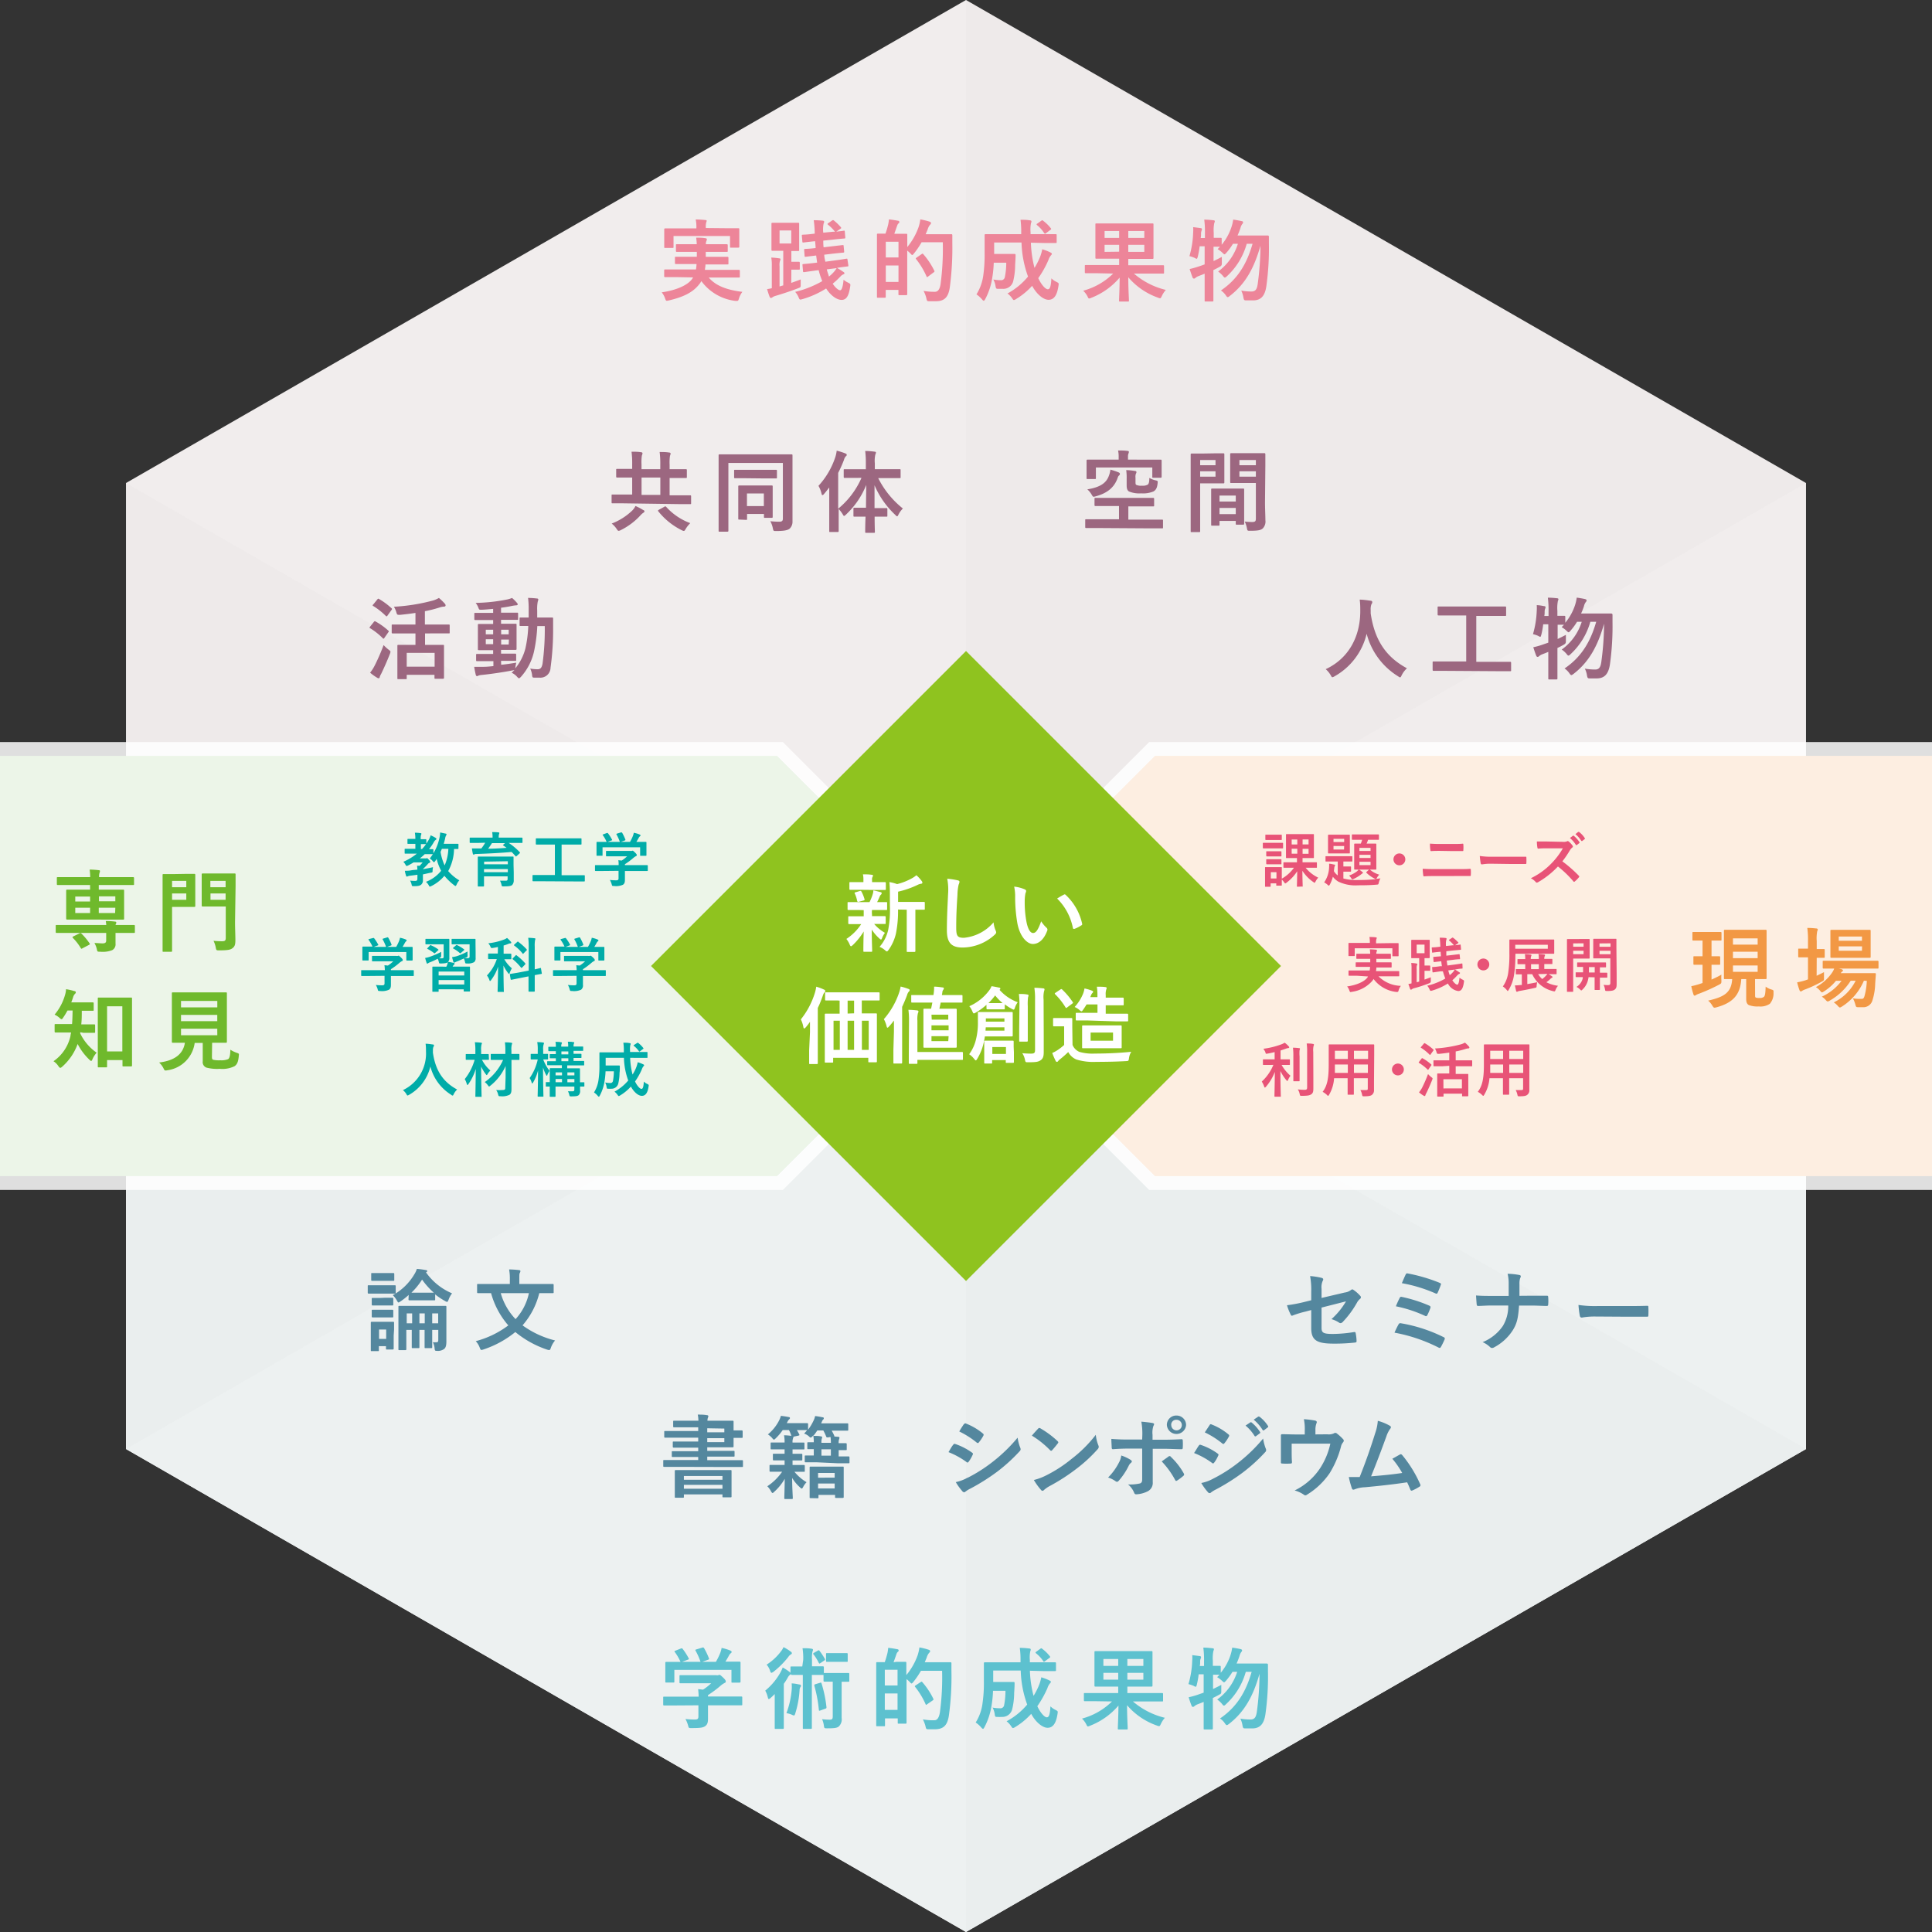 <svg xmlns="http://www.w3.org/2000/svg" viewBox="0 0 391.18 391.18"><rect x="0" y="0" width="391.18" height="391.18" fill="#333333" stroke="none"/><defs><style>.cls-1{isolation:isolate;}.cls-2{fill:#f7f9fa;}.cls-3{fill:#f0ecec;}.cls-4{fill:#ecf0f0;}.cls-10,.cls-11,.cls-14,.cls-5{mix-blend-mode:multiply;}.cls-5,.cls-7{opacity:0.06;}.cls-6{fill:#ccc;}.cls-8,.cls-9{fill:#fff;}.cls-9{opacity:0.84;}.cls-10,.cls-12{fill:#ecf5e8;}.cls-11,.cls-13{fill:#fdeee1;}.cls-14,.cls-15{fill:#8fc31f;}.cls-16{fill:#00aca8;}.cls-17{fill:#e85377;}.cls-18{fill:#6fb92c;}.cls-19{fill:#f29844;}.cls-20{fill:#9c6780;}.cls-21{fill:#54879e;}.cls-22{fill:#ed8599;}.cls-23{fill:#5dc1cf;}</style></defs><g class="cls-1"><g id="レイヤー_1" data-name="レイヤー 1"><polygon class="cls-2" points="365.67 293.39 195.59 391.18 25.51 293.39 25.51 195.59 365.67 195.59 365.67 293.39"/><polygon class="cls-3" points="365.67 195.59 25.51 195.59 25.51 97.8 195.59 0 365.67 97.8 365.67 195.59"/><polygon class="cls-4" points="365.67 293.39 195.59 391.18 25.51 293.39 25.51 195.59 365.67 195.59 365.67 293.39"/><g class="cls-5"><polygon class="cls-6" points="195.59 195.59 195.59 391.18 365.67 293.39 195.59 195.59"/><polygon class="cls-6" points="25.51 97.8 25.51 293.39 195.59 195.59 25.51 97.8"/><polygon class="cls-6" points="195.59 0 195.59 195.59 365.67 97.8 195.59 0"/></g><g class="cls-7"><polygon class="cls-8" points="195.59 0 195.59 195.59 25.51 97.8 195.59 0"/><polygon class="cls-8" points="365.67 97.8 365.67 293.39 195.59 195.59 365.67 97.8"/><polygon class="cls-8" points="195.59 195.59 195.59 391.18 25.51 293.39 195.59 195.59"/></g><polygon class="cls-9" points="158.5 240.94 0 240.94 0 235.28 156.15 235.28 195.83 195.59 156.15 155.91 0 155.91 0 150.24 158.5 150.24 203.85 195.59 158.5 240.94"/><polygon class="cls-9" points="391.18 240.94 232.68 240.94 187.33 195.59 232.68 150.24 391.18 150.24 391.18 155.91 235.03 155.91 195.35 195.59 235.03 235.28 391.18 235.28 391.18 240.94"/><polygon class="cls-10" points="157.32 238.11 0 238.11 0 153.07 157.32 153.07 199.84 195.59 157.32 238.11"/><polygon class="cls-11" points="233.86 153.07 391.18 153.07 391.18 238.11 233.86 238.11 191.34 195.59 233.86 153.07"/><polygon class="cls-12" points="157.32 238.11 0 238.11 0 153.07 157.32 153.07 199.84 195.59 157.32 238.11"/><polygon class="cls-13" points="233.86 153.07 391.18 153.07 391.18 238.11 233.86 238.11 191.34 195.59 233.86 153.07"/><rect class="cls-14" x="150.49" y="150.49" width="90.2" height="90.2" transform="translate(472.2 195.59) rotate(135)"/><rect class="cls-15" x="153.5" y="153.5" width="84.18" height="84.18" transform="translate(472.2 195.59) rotate(135)"/><path class="cls-16" d="M84.52,177.11c-.5.08-1,.14-1.48.2a1.69,1.69,0,0,0-.46.11.42.42,0,0,1-.19.06c-.07,0-.13,0-.17-.17a5.74,5.74,0,0,1-.25-1c.47,0,.84,0,1.28-.09s.81-.08,1.26-.14a6.28,6.28,0,0,0-.07-.78,4,4,0,0,1,.52,0,8,8,0,0,0,.62-.69H83.74a12.33,12.33,0,0,1-1.12.63.84.84,0,0,1-.28.09c-.1,0-.13-.07-.25-.27a2.18,2.18,0,0,0-.43-.57,11.4,11.4,0,0,0,2.74-1.65h-.84c-1.06,0-1.44,0-1.51,0s-.12,0-.12-.13V172c0-.12,0-.14.12-.14s.45,0,1.51,0h.54v-1h-.31c-.81,0-1.08,0-1.16,0s-.13,0-.13-.13V170c0-.12,0-.14.13-.14s.35,0,1.16,0h.31A7.49,7.49,0,0,0,84,168.6a8.66,8.66,0,0,1,1.13.08c.12,0,.19.06.19.12a.61.61,0,0,1-.07.25,2.39,2.39,0,0,0-.06.87c.69,0,.93,0,1,0s.13,0,.13.14v.75c.19-.27.37-.56.54-.86a4.12,4.12,0,0,0,.33-.82,6.64,6.64,0,0,1,1,.51c.12.07.17.13.17.21a.22.22,0,0,1-.12.19,1.19,1.19,0,0,0-.37.42,10.57,10.57,0,0,1-1,1.47c.47,0,.68,0,.74,0s.14,0,.14.14v.74c0,.12,0,.13-.14.13s-.44,0-1.44,0H86a8.89,8.89,0,0,1-1,.86h1.1a.42.42,0,0,0,.21,0,.21.21,0,0,1,.13-.05c.08,0,.15.05.37.3s.3.35.3.44a.2.2,0,0,1-.14.21.76.76,0,0,0-.39.3,11.16,11.16,0,0,1-.91.91.19.19,0,0,0,0,.07c.66-.12,1.35-.24,2-.4a4.7,4.7,0,0,0-.08.68c0,.38,0,.38-.41.45s-1,.23-1.55.33V177c0,.49,0,.89,0,1.21a1.09,1.09,0,0,1-.38.93c-.31.22-.6.28-1.44.28-.37,0-.4,0-.46-.27a2.52,2.52,0,0,0-.32-.85,9.55,9.55,0,0,0,1,.06c.34,0,.48-.1.48-.39Zm1.7-6.2c-.08,0-.32,0-1,0v1h.23a8.53,8.53,0,0,0,.81-1Zm6.6.86c0,.12,0,.13-.14.13l-.75,0a9.6,9.6,0,0,1-1.18,4.47A9,9,0,0,0,93,178.25a3,3,0,0,0-.55.86c-.1.19-.13.28-.22.28a.58.58,0,0,1-.25-.14,11.68,11.68,0,0,1-2-1.92,8.13,8.13,0,0,1-2.64,2.07.85.85,0,0,1-.3.11c-.08,0-.13-.06-.21-.23a2.35,2.35,0,0,0-.59-.73,7.3,7.3,0,0,0,3.08-2.24,10.25,10.25,0,0,1-.91-2.41c-.11.16-.2.33-.31.47s-.17.2-.23.2-.13-.07-.25-.21a2.27,2.27,0,0,0-.6-.54A10,10,0,0,0,89,169.55a6.29,6.29,0,0,0,.12-1l1.09.23c.14,0,.2.09.2.18s-.06.15-.12.26a1.75,1.75,0,0,0-.16.54c-.08.35-.17.71-.29,1.09h1.44c1,0,1.34,0,1.41,0s.14,0,.14.13Zm-3.35.1c-.09.21-.17.41-.27.62a10.33,10.33,0,0,0,.83,2.73,9.28,9.28,0,0,0,.75-3.35Z" transform="translate(0 0)"/><path class="cls-16" d="M96.73,170.67c-1.07,0-1.43,0-1.5,0s-.13,0-.13-.13v-.8c0-.13,0-.14.13-.14s.43,0,1.5,0h3v0a5.4,5.4,0,0,0-.08-1.12c.43,0,.86,0,1.28.06.12,0,.18.06.18.12a.9.9,0,0,1-.07.24,2.39,2.39,0,0,0-.06.7v0h3.17c1.07,0,1.43,0,1.5,0s.14,0,.14.13v.81c0,.12,0,.13-.14.13s-.43,0-1.5,0H103a12.43,12.43,0,0,1,2.22,1.86.17.17,0,0,1,.06.11c0,.05,0,.09-.09.16l-.59.53c-.11.09-.16.12-.24,0-.24-.29-.5-.56-.77-.83-2,.19-5,.34-7.13.41a.77.77,0,0,0-.4.07.34.34,0,0,1-.17.05c-.09,0-.12-.05-.15-.16-.07-.27-.14-.73-.19-1.08.43,0,.83,0,1.24,0h.67a9.07,9.07,0,0,0,.78-1.16Zm7.29,6c0,.56,0,1.22,0,1.51a1.37,1.37,0,0,1-.31,1c-.22.2-.63.29-1.69.29-.38,0-.41,0-.47-.27a3.15,3.15,0,0,0-.31-.88c.51,0,.81,0,1.14,0s.4-.1.4-.4v-.48H98V178c0,.88,0,1.3,0,1.36s0,.13-.13.13h-1c-.12,0-.13,0-.13-.13s0-.46,0-1.35v-3.06c0-.9,0-1.3,0-1.38s0-.14.13-.14.5,0,1.66,0h3.67c1.15,0,1.57,0,1.65,0s.13,0,.13.14,0,.56,0,1.48Zm-6-2.21V175h4.8v-.62Zm4.8,2.13v-.62H98v.62Zm-3.21-5.88c-.27.42-.52.8-.78,1.13,1.23,0,2.58-.09,3.74-.17-.2-.16-.42-.31-.63-.46s-.11-.1,0-.21l.31-.29Z" transform="translate(0 0)"/><path class="cls-16" d="M109.46,178.43c-1.07,0-1.44,0-1.51,0s-.13,0-.13-.13v-1c0-.12,0-.13.13-.13s.44,0,1.51,0h2.89V171h-2.11c-1.16,0-1.55,0-1.62,0s-.13,0-.13-.13v-1c0-.12,0-.13.13-.13s.46,0,1.62,0H116c1.15,0,1.54,0,1.61,0s.13,0,.13.13v1c0,.12,0,.13-.13.13s-.46,0-1.61,0h-2.29v6.21h3.06c1.07,0,1.44,0,1.51,0s.13,0,.13.13v1c0,.12,0,.13-.13.13s-.44,0-1.51,0Z" transform="translate(0 0)"/><path class="cls-16" d="M122.1,176.35c-1.07,0-1.43,0-1.5,0s-.13,0-.13-.13v-.92c0-.12,0-.13.13-.13s.43,0,1.5,0h3.16c0-.38,0-.7-.07-1l.69.07a7,7,0,0,0,1.09-.86h-2.59c-1.1,0-1.49,0-1.55,0s-.13,0-.13-.12v-.84c0-.12,0-.13.13-.13s.45,0,1.55,0h3.26a.87.87,0,0,0,.28,0,.49.49,0,0,1,.16-.05c.09,0,.21.1.51.39s.34.4.34.51a.18.18,0,0,1-.14.19,3,3,0,0,0-.58.4,14.11,14.11,0,0,1-1.68,1.25v.19h3c1.07,0,1.43,0,1.5,0s.13,0,.13.13v.92c0,.12,0,.13-.13.13s-.43,0-1.5,0h-3v.78c0,.29,0,.73,0,1,0,.52-.09.78-.38,1a3.41,3.41,0,0,1-1.84.26c-.37,0-.37,0-.46-.35a4.06,4.06,0,0,0-.36-.87,11.1,11.1,0,0,0,1.28.07c.34,0,.47-.08.47-.42v-1.5Zm.75-7.68c.15-.06.19,0,.26.06a8.65,8.65,0,0,1,.8,1.25c.06.12.06.13-.1.19l-.8.29h2.5a9.66,9.66,0,0,0-.68-1.5c-.08-.12,0-.13.1-.18l.8-.24c.14,0,.18,0,.24.07a10.56,10.56,0,0,1,.66,1.39c0,.11,0,.12-.14.18l-.78.28h1.85a9.71,9.71,0,0,0,.59-1.21,4.11,4.11,0,0,0,.18-.64,6.18,6.18,0,0,1,1.19.36c.11.05.17.11.17.18a.24.24,0,0,1-.12.18.82.82,0,0,0-.23.28c-.17.31-.31.56-.49.85h.31c1.11,0,1.51,0,1.58,0s.15,0,.15.14,0,.3,0,.64v.56c0,1.08,0,1.27,0,1.34s0,.14-.15.14h-1c-.12,0-.13,0-.13-.14v-1.58H122v1.58c0,.12,0,.13-.13.13h-.95c-.13,0-.14,0-.14-.13s0-.28,0-1.36v-.44c0-.44,0-.66,0-.74s0-.14.14-.14.47,0,1.59,0h.32a7.06,7.06,0,0,0-.77-1.35c-.07-.1-.06-.13.09-.18Z" transform="translate(0 0)"/><path class="cls-16" d="M74.76,197.61c-1.07,0-1.43,0-1.5,0s-.13,0-.13-.13v-.92c0-.12,0-.13.13-.13s.43,0,1.5,0h3.16a7.82,7.82,0,0,0-.08-1l.7.07a7.49,7.49,0,0,0,1.09-.86H77c-1.1,0-1.49,0-1.55,0s-.13,0-.13-.12v-.84c0-.12,0-.13.13-.13s.45,0,1.55,0h3.25a.91.91,0,0,0,.29,0,.49.49,0,0,1,.16-.05c.09,0,.21.1.51.39s.34.4.34.51a.18.18,0,0,1-.14.19,2.72,2.72,0,0,0-.58.4,14.11,14.11,0,0,1-1.68,1.25v.19h3c1.07,0,1.43,0,1.5,0s.13,0,.13.13v.92c0,.12,0,.13-.13.13s-.43,0-1.5,0h-3v.78c0,.29,0,.73,0,1,0,.52-.09.78-.38,1a3.44,3.44,0,0,1-1.84.26c-.37,0-.37,0-.46-.35a3.62,3.62,0,0,0-.37-.87,11.27,11.27,0,0,0,1.29.07c.33,0,.47-.08.47-.42v-1.5Zm.75-7.68c.15-.06.19,0,.26.06a9.23,9.23,0,0,1,.8,1.25c.06.12.06.13-.1.19l-.8.29h2.5a9.66,9.66,0,0,0-.68-1.5c-.08-.12,0-.13.1-.18l.8-.24c.14-.05.18,0,.23.07a8.52,8.52,0,0,1,.66,1.39c0,.11,0,.12-.13.18l-.78.28h1.85a9.71,9.71,0,0,0,.59-1.21,4.11,4.11,0,0,0,.18-.64,6.18,6.18,0,0,1,1.19.36c.1.05.16.11.16.18a.21.21,0,0,1-.12.18.94.94,0,0,0-.22.28c-.17.31-.32.56-.49.85h.31c1.11,0,1.51,0,1.58,0s.15,0,.15.14,0,.3,0,.64V193c0,1.08,0,1.27,0,1.34s0,.14-.15.14h-1c-.12,0-.13,0-.13-.14v-1.58H74.64v1.58c0,.12,0,.13-.13.13h-1c-.13,0-.14,0-.14-.13s0-.28,0-1.36v-.44c0-.44,0-.66,0-.74s0-.14.14-.14.47,0,1.58,0h.33a7.18,7.18,0,0,0-.77-1.34c-.07-.11-.06-.14.08-.19Z" transform="translate(0 0)"/><path class="cls-16" d="M90.38,195.74c0-.07.06-.15.1-.24a3.37,3.37,0,0,0,.19-.67c-.18.14-.51.24-1.41.25-.34,0-.34,0-.42-.35a2.71,2.71,0,0,0-.21-.61c-.54.27-1,.5-1.55.71a1.21,1.21,0,0,0-.37.19.31.31,0,0,1-.18.08c-.06,0-.12,0-.15-.14a9.21,9.21,0,0,1-.3-1,6.14,6.14,0,0,0,.92-.23,15.75,15.75,0,0,0,2.33-1c0,.17,0,.47,0,.72s0,.35-.34.53l-.11.06h.54c.33,0,.41-.09.41-.33V191.2H87.61c-1,0-1.27,0-1.34,0s-.13,0-.13-.15v-.81c0-.14,0-.15.13-.15s.38,0,1.34,0h1.87c1,0,1.3,0,1.37,0s.13,0,.13.15,0,.31,0,.88v1.58c0,.43,0,.93,0,1.23a1,1,0,0,1-.27.82,9.15,9.15,0,0,1,1.18.23c.09,0,.15.08.15.15a.23.23,0,0,1-.13.21.65.65,0,0,0-.19.24l-.08.13h1.72c1.18,0,1.59,0,1.67,0s.13,0,.13.15,0,.41,0,1.34v1.24c0,1.77,0,2.11,0,2.18s0,.13-.13.13h-1c-.13,0-.14,0-.14-.13v-.31H88.81v.37c0,.12,0,.13-.13.13h-1c-.12,0-.14,0-.14-.13s0-.41,0-2.22v-1.09c0-1.1,0-1.44,0-1.51s0-.15.14-.15.49,0,1.67,0Zm-3.31-4.32c.1-.09.13-.1.24,0a6.57,6.57,0,0,1,1.38.78s.09.07.09.11,0,.06-.09.12l-.55.49c-.13.12-.14.14-.25.06a7.16,7.16,0,0,0-1.32-.84c-.11-.05-.1-.08,0-.19Zm1.74,6.09H94v-.79H88.81ZM94,199.33v-.89H88.81v.89Zm2.3-6.6c0,.43,0,.93,0,1.23a1,1,0,0,1-.3.85,2.61,2.61,0,0,1-1.44.27c-.34,0-.34,0-.41-.31a3,3,0,0,0-.24-.7c-.46.22-.89.4-1.35.59a2.34,2.34,0,0,0-.39.17c-.09,0-.15.09-.21.09s-.12,0-.15-.13c-.1-.31-.18-.6-.28-1a6.7,6.7,0,0,0,1-.2,14.5,14.5,0,0,0,2.14-.94,5.72,5.72,0,0,0,0,.73c0,.39,0,.36-.35.53L94,194c.24,0,.46,0,.64,0,.35,0,.44-.09.44-.33V191.2H92.92c-1,0-1.28,0-1.35,0s-.13,0-.13-.15v-.81c0-.14,0-.15.13-.15s.37,0,1.35,0h1.84c1,0,1.31,0,1.38,0s.14,0,.14.15,0,.31,0,.88Zm-4-1.3c.11-.1.16-.1.26-.06a7,7,0,0,1,1.37.83s.09.07.09.09,0,.08-.09.12l-.59.51c-.13.11-.14.12-.24.05a6,6,0,0,0-1.3-.9c-.11-.06-.12-.09,0-.21Z" transform="translate(0 0)"/><path class="cls-16" d="M100.82,191.74c-.33.07-.65.14-1,.19s-.39.06-.54-.3a2.6,2.6,0,0,0-.41-.64,12.84,12.84,0,0,0,3.3-.8,2.6,2.6,0,0,0,.49-.28,5.85,5.85,0,0,1,.75.74.28.28,0,0,1,.11.22c0,.08-.09.14-.21.14a1.14,1.14,0,0,0-.41.11,7.8,7.8,0,0,1-.93.32v1.66h.11c.94,0,1.25,0,1.32,0s.13,0,.13.14v.85c0,.12,0,.13-.13.13s-.38,0-1.29,0a6.82,6.82,0,0,0,1.53,1.84,4.75,4.75,0,0,0-.44.93c0,.13-.08.19-.13.19s-.12-.06-.21-.18a8.15,8.15,0,0,1-.92-1.5c0,2.94.07,5,.07,5.22s0,.12-.13.12h-1c-.11,0-.13,0-.13-.12s.08-2.28.1-5a9.13,9.13,0,0,1-1.41,2.71c-.08.12-.15.2-.21.2s-.1-.06-.14-.21a3.13,3.13,0,0,0-.5-.91,8.69,8.69,0,0,0,2-3.32h-.3c-.94,0-1.25,0-1.33,0s-.13,0-.13-.13v-.85c0-.12,0-.14.13-.14s.39,0,1.33,0h.5Zm6.23,4.78v-4.83a12.87,12.87,0,0,0-.1-1.81,12.44,12.44,0,0,1,1.26.09c.13,0,.19.06.19.12a.61.61,0,0,1-.06.25,6.08,6.08,0,0,0-.07,1.33v4.6c.73-.16,1-.24,1.14-.27s.11,0,.13.12l.16.94c0,.11,0,.12-.12.14s-.44.07-1.31.24v1.12c0,1.34,0,2,0,2.09s0,.13-.14.13h-1c-.11,0-.12,0-.12-.13s0-.74,0-2.08v-.88l-1.93.38-1.54.31c-.11,0-.12,0-.15-.12l-.16-.91c0-.12,0-.14.11-.16s.49-.07,1.53-.25Zm-2.65-3.07c.1-.11.13-.1.22,0a11.81,11.81,0,0,1,1.7,1.57c.08.1.07.15,0,.26l-.59.61a.24.24,0,0,1-.13.08s-.06,0-.11-.06a10.44,10.44,0,0,0-1.65-1.67c-.1-.08-.1-.1,0-.22Zm.34-2.74c.1-.1.12-.11.22,0a11.5,11.5,0,0,1,1.67,1.5c0,.05.06.08.06.11s0,.07-.09.12l-.59.6c-.11.13-.13.15-.21,0a8.64,8.64,0,0,0-1.66-1.57c-.11-.09-.09-.11,0-.23Z" transform="translate(0 0)"/><path class="cls-16" d="M113.6,197.61c-1.07,0-1.43,0-1.5,0s-.13,0-.13-.13v-.92c0-.12,0-.13.13-.13s.43,0,1.5,0h3.16a10.07,10.07,0,0,0-.08-1l.7.07a7.49,7.49,0,0,0,1.09-.86h-2.59c-1.11,0-1.49,0-1.55,0s-.13,0-.13-.12v-.84c0-.12,0-.13.13-.13s.44,0,1.55,0h3.25a.91.91,0,0,0,.29,0c.06,0,.09-.05.15-.05s.22.1.52.39.34.4.34.51a.18.18,0,0,1-.15.19,2.74,2.74,0,0,0-.57.4,14.11,14.11,0,0,1-1.68,1.25v.19h3c1.06,0,1.42,0,1.5,0s.13,0,.13.13v.92c0,.12,0,.13-.13.13s-.44,0-1.5,0h-3v.78c0,.29,0,.73,0,1a1.06,1.06,0,0,1-.38,1,3.46,3.46,0,0,1-1.84.26c-.37,0-.37,0-.47-.35a3.25,3.25,0,0,0-.36-.87,11.27,11.27,0,0,0,1.29.07c.33,0,.47-.08.47-.42v-1.5Zm.74-7.68c.16-.06.19,0,.27.06a9.23,9.23,0,0,1,.8,1.25c.06.12.06.13-.11.19l-.79.29H117a8.79,8.79,0,0,0-.69-1.5c-.07-.12,0-.13.11-.18l.79-.24c.15-.05.18,0,.24.07a8.52,8.52,0,0,1,.66,1.39c0,.11,0,.12-.13.18l-.78.28h1.85a11.35,11.35,0,0,0,.59-1.21,4.11,4.11,0,0,0,.18-.64,5.86,5.86,0,0,1,1.18.36c.11.05.17.11.17.18a.21.21,0,0,1-.12.18,1,1,0,0,0-.23.28c-.16.31-.31.56-.49.85h.32c1.11,0,1.51,0,1.58,0s.14,0,.14.14,0,.3,0,.64V193c0,1.08,0,1.27,0,1.34s0,.14-.14.14h-.95c-.12,0-.13,0-.13-.14v-1.58h-7.68v1.58c0,.12,0,.13-.13.13h-.95c-.13,0-.14,0-.14-.13s0-.28,0-1.36v-.44c0-.44,0-.66,0-.74s0-.14.14-.14.47,0,1.58,0h.33a7.18,7.18,0,0,0-.77-1.34c-.07-.11-.06-.14.08-.19Z" transform="translate(0 0)"/><path class="cls-16" d="M91.87,221.53c-.1.21-.13.29-.22.29s-.13,0-.27-.14a9.54,9.54,0,0,1-4.24-5.74,9,9,0,0,1-4.34,5.75.89.89,0,0,1-.28.12c-.08,0-.13-.08-.24-.29a3.05,3.05,0,0,0-.7-.8,8.17,8.17,0,0,0,4.67-7.83c0-.52,0-1-.08-1.56.47,0,1,.09,1.47.15.16,0,.23.09.23.19a.53.53,0,0,1-.12.3,2,2,0,0,0-.09.79,3.17,3.17,0,0,0,0,.43c.52,3.52,2,5.85,4.9,7.41A3.25,3.25,0,0,0,91.87,221.53Z" transform="translate(0 0)"/><path class="cls-16" d="M99,214.45c0,.12,0,.14-.14.14s-.38,0-1.27,0a7.49,7.49,0,0,0,1.7,2.17,3.43,3.43,0,0,0-.56.7c-.08.14-.13.22-.18.22s-.11-.08-.21-.21a8.21,8.21,0,0,1-.92-1.52c0,3.26.09,5.75.09,6s0,.13-.13.13h-1c-.12,0-.13,0-.13-.13s.06-2.58.08-5.52a10.79,10.79,0,0,1-1.49,3.07c-.08.11-.14.18-.19.18s-.1-.06-.13-.19a4.3,4.3,0,0,0-.42-1,11.13,11.13,0,0,0,2-3.9h-.35c-.93,0-1.23,0-1.31,0s-.14,0-.14-.14v-.88c0-.14,0-.15.14-.15s.38,0,1.31,0h.5v-.69a10.27,10.27,0,0,0-.1-1.7,11.91,11.91,0,0,1,1.23.08c.12,0,.2.06.2.12a.62.62,0,0,1-.09.27,4.1,4.1,0,0,0-.07,1.21v.71h.08c.94,0,1.25,0,1.32,0s.14,0,.14.15Zm3.37,3.69c0-.57,0-1.39,0-2.31a10.52,10.52,0,0,1-3.09,4c-.13.11-.2.16-.25.16s-.12-.07-.24-.24a3.11,3.11,0,0,0-.64-.66,10.74,10.74,0,0,0,3.71-4.48H101c-1.07,0-1.44,0-1.51,0s-.13,0-.13-.13v-.95c0-.12,0-.13.13-.13s.44,0,1.51,0h1.32v-.66a10.28,10.28,0,0,0-.09-1.69c.44,0,.85,0,1.28.08.12,0,.19.06.19.12a.49.49,0,0,1-.08.25,4.25,4.25,0,0,0-.07,1.22v.68c1,0,1.41,0,1.47,0s.15,0,.15.13v.95c0,.12,0,.13-.15.13s-.42,0-1.46,0l0,3.51c0,.84,0,1.79,0,2.39s-.08.92-.41,1.16a3.4,3.4,0,0,1-1.81.29c-.38,0-.38,0-.48-.35a2.5,2.5,0,0,0-.4-.91,7.13,7.13,0,0,0,1.22,0c.51,0,.63-.08.62-.45Z" transform="translate(0 0)"/><path class="cls-16" d="M108.65,214.51c-.75,0-1,0-1.07,0s-.13,0-.13-.13v-.86c0-.12,0-.13.13-.13s.32,0,1.07,0h.23v-.78a8.21,8.21,0,0,0-.1-1.61,9.14,9.14,0,0,1,1.15.08c.12,0,.21.06.21.13a.51.51,0,0,1-.07.26,3.1,3.1,0,0,0-.09,1.12v.8c.58,0,.78,0,.87,0s.12,0,.12.13v.86c0,.12,0,.13-.12.13l-.86,0a8.39,8.39,0,0,0,1.29,2.31,3.42,3.42,0,0,0-.44.79c0,.13-.1.19-.15.19s-.08-.06-.14-.19a8.14,8.14,0,0,1-.6-1.48c0,3.1.08,5.6.08,5.78s0,.13-.13.13H109c-.13,0-.14,0-.14-.13s.07-2.45.08-5.18a9.29,9.29,0,0,1-1,2.45c-.07.12-.13.19-.18.19s-.08-.06-.12-.2a3.25,3.25,0,0,0-.4-.89,10.35,10.35,0,0,0,1.64-3.77Zm9.67,5.36c0,.12,0,.13-.13.13h-.74c0,.27,0,.54,0,.72a1.24,1.24,0,0,1-.26,1c-.23.2-.52.26-1.48.27-.37,0-.37,0-.46-.37a2.22,2.22,0,0,0-.26-.66c.34,0,.65,0,.92,0s.38-.09.38-.33V220h-3.81v.62c0,.85,0,1.26,0,1.32s0,.13-.13.13h-.91c-.12,0-.13,0-.13-.13s0-.44,0-1.3V220h-.67c-.12,0-.13,0-.13-.13v-.64c0-.12,0-.13.13-.13l.67,0v-1.34c0-.89,0-1.27,0-1.35s0-.13.13-.13.47,0,1.55,0h.77v-.6h-1.2c-1.17,0-1.58,0-1.64,0s-.13,0-.13-.13V215c0-.12,0-.13.13-.13s.47,0,1.62,0v-.6l-1.1,0c-.12,0-.13,0-.13-.13v-.58c0-.12,0-.13.13-.13s.35,0,1.1,0v-.6c-.95,0-1.33,0-1.39,0s-.13,0-.13-.15v-.59c0-.13,0-.14.13-.14s.44,0,1.39,0a4.16,4.16,0,0,0-.07-1c.4,0,.81,0,1.12.09q.18,0,.18.09a.46.46,0,0,1-.06.22,1.22,1.22,0,0,0-.07.57h1.4a4.16,4.16,0,0,0-.07-1c.41,0,.79,0,1.1.09.14,0,.2,0,.2.09a.4.4,0,0,1-.08.22,1.7,1.7,0,0,0-.06.57h.2c1.15,0,1.55,0,1.63,0s.12,0,.12.14v.59c0,.13,0,.15-.12.15s-.48,0-1.63,0h-.2v.6c1,0,1.39,0,1.47,0s.13,0,.13.13v.58c0,.12,0,.13-.13.13s-.45,0-1.47,0v.6h.4c1.16,0,1.55,0,1.62,0s.13,0,.13.13v.64c0,.12,0,.13-.13.13s-.47,0-1.63,0h-1.67v.6h.89c1.1,0,1.47,0,1.56,0s.13,0,.13.13,0,.53,0,1.46v1.23l.76,0c.12,0,.13,0,.13.13Zm-4.53-2.13v-.61h-1.3v.61Zm0,1.38v-.65h-1.3v.65Zm1.28-5.64v-.6h-1.4v.6Zm0,1.39v-.6h-1.4v.6Zm-.19,2.26v.61h1.42v-.61Zm1.42,2v-.65h-1.42v.65Z" transform="translate(0 0)"/><path class="cls-16" d="M127.59,214.18a14.88,14.88,0,0,0,.49,3.39,8.85,8.85,0,0,0,.72-1.4,6.12,6.12,0,0,0,.32-1.1,7.56,7.56,0,0,1,1.12.43c.12.06.18.12.18.19s-.09.16-.17.25a1.94,1.94,0,0,0-.3.59,13.61,13.61,0,0,1-1.37,2.44c.43.92,1,1.5,1.29,1.5s.42-.36.49-1.48a2.28,2.28,0,0,0,.67.47c.35.18.35.18.29.55-.19,1.28-.63,1.87-1.36,1.87s-1.62-.77-2.22-1.88a9.38,9.38,0,0,1-2.17,1.79.79.79,0,0,1-.29.13c-.07,0-.13-.07-.25-.25a2.9,2.9,0,0,0-.61-.64,9.49,9.49,0,0,0,2.78-2.26,14.41,14.41,0,0,1-.87-4.59h-3.7v1.55h1.73c.73,0,1,0,1,0s.14,0,.14.16c0,.45,0,1-.06,1.32a9.47,9.47,0,0,1-.27,2.23,1.39,1.39,0,0,1-1.4,1,4.22,4.22,0,0,1-.61,0c-.27,0-.29,0-.35-.39a2.62,2.62,0,0,0-.28-.87,5.68,5.68,0,0,0,1,.1.51.51,0,0,0,.58-.43,11,11,0,0,0,.18-1.94h-1.68a15.8,15.8,0,0,1-.22,2.1,9,9,0,0,1-.94,2.81c-.08.16-.14.23-.2.23s-.13-.06-.24-.19a3.7,3.7,0,0,0-.74-.67,6.43,6.43,0,0,0,.93-2.66,19.17,19.17,0,0,0,.17-2.9c0-1.63,0-2.34,0-2.41s0-.15.14-.15.47,0,1.61,0h3.19v-.25a10.42,10.42,0,0,0-.1-1.7c.46,0,.87,0,1.3.09.12,0,.18.07.18.14a.48.48,0,0,1-.06.23,4.34,4.34,0,0,0-.06,1.2V213h1.8c1.13,0,1.52,0,1.6,0s.13,0,.13.15v.91c0,.12,0,.13-.13.13s-.47,0-1.6,0Zm1.4-3c.12-.08.16-.08.25,0a5.44,5.44,0,0,1,1,1c.08.1.08.14-.06.23l-.57.43a.33.33,0,0,1-.16.08s-.06,0-.09-.08a4.8,4.8,0,0,0-1-1.06s-.07-.07-.07-.1,0-.06.1-.11Z" transform="translate(0 0)"/><path class="cls-17" d="M258.37,170.65c.92,0,1.21,0,1.28,0s.14,0,.14.13v.85c0,.13,0,.14-.14.14s-.36,0-1.28,0h-1.26c-.92,0-1.21,0-1.28,0s-.14,0-.14-.14v-.85c0-.12,0-.13.14-.13s.36,0,1.28,0Zm4.36,8.89c-.12,0-.14,0-.14-.13s.05-1.52.06-3a9.12,9.12,0,0,1-2.16,2.31c-.13.1-.2.15-.26.15s-.12-.07-.24-.25a4.19,4.19,0,0,0-.46-.54c0,.79,0,1,0,1.1s0,.14-.12.14h-.87c-.12,0-.13,0-.13-.14v-.32h-1.14v.55c0,.12,0,.14-.13.14h-.85c-.14,0-.15,0-.15-.14s0-.36,0-1.81v-.77c0-.75,0-1,0-1.13s0-.13.15-.13.32,0,1.09,0h.92c.77,0,1,0,1.11,0s.12,0,.12.13,0,.37,0,.93v1.28a7.75,7.75,0,0,0,2.46-2.21h-.39c-1.14,0-1.54,0-1.61,0s-.13,0-.13-.13v-.84c0-.12,0-.14.13-.14s.47,0,1.61,0h1v-.85H262c-1.06,0-1.41,0-1.49,0s-.13,0-.13-.13,0-.41,0-1.2v-2.19c0-.79,0-1.12,0-1.19s0-.15.13-.15.43,0,1.49,0h2.4c1.05,0,1.41,0,1.5,0s.13,0,.13.15,0,.4,0,1.19v2.19c0,.79,0,1.14,0,1.2s0,.13-.13.13-.45,0-1.5,0h-.67v.85h1.16c1.15,0,1.55,0,1.62,0s.13,0,.13.14v.84c0,.12,0,.13-.13.13s-.47,0-1.62,0h-.53a7.28,7.28,0,0,0,2.55,2,3.38,3.38,0,0,0-.54.78c-.1.18-.14.25-.21.25s-.12-.06-.26-.15a8.17,8.17,0,0,1-2.2-2.27c0,1.5.06,2.82.06,3.06s0,.13-.13.13ZM258.31,169c.77,0,1,0,1.08,0s.14,0,.14.14v.8c0,.12,0,.13-.14.13s-.31,0-1.08,0h-.89c-.78,0-1,0-1.09,0s-.13,0-.13-.13v-.8c0-.12,0-.14.13-.14s.31,0,1.09,0Zm0,3.36c.72,0,.94,0,1,0s.15,0,.15.14v.76c0,.12,0,.14-.15.14s-.29,0-1,0h-.8c-.73,0-1,0-1,0s-.13,0-.13-.14v-.76c0-.13,0-.14.13-.14s.29,0,1,0Zm0,1.61c.72,0,.94,0,1,0s.15,0,.15.13v.77c0,.12,0,.13-.15.13s-.29,0-1,0h-.8c-.73,0-1,0-1,0s-.13,0-.13-.13v-.77c0-.12,0-.13.13-.13s.29,0,1,0Zm-1,2.62v1.28h1.14V176.6Zm5.36-5.61v-1h-1.14v1Zm0,1.87v-1h-1.14v1Zm1.07-2.88v1h1.21v-1Zm1.21,1.9h-1.21v1h1.21Z" transform="translate(0 0)"/><path class="cls-17" d="M277.14,176.12c.07-.06.11-.08.15-.08s.06,0,.11.06a5.19,5.19,0,0,0,1.87,1,3.06,3.06,0,0,0-.42.53c-.14.25-.16.28-.24.31.28,0,.59-.06.89-.1a3.84,3.84,0,0,0-.33.86c-.08.39-.08.39-.46.42-1.22.11-2.39.13-3.72.13a8,8,0,0,1-4-.74,3.74,3.74,0,0,1-1.12-1,6.72,6.72,0,0,1-.61,1.58c-.1.16-.15.23-.21.23s-.12-.05-.24-.17a3.75,3.75,0,0,0-.7-.49,5.68,5.68,0,0,0,1-3.11,4.7,4.7,0,0,0,0-.67c.32,0,.67.11,1,.17.15,0,.21.07.21.13a.42.42,0,0,1-.08.22,1,1,0,0,0-.08.33l-.08.65a2.84,2.84,0,0,0,.78.87v-2.81h-.9c-1,0-1.38,0-1.46,0s-.12,0-.12-.13v-.82c0-.12,0-.13.12-.13s.42,0,1.46,0h2.28c1,0,1.38,0,1.45,0s.13,0,.13.13v.82c0,.12,0,.13-.13.13s-.42,0-1.45,0H272v1h.53c.65,0,.82,0,.89,0s.13,0,.13.13v.78c0,.12,0,.14-.13.14s-.24,0-.89,0H272v1.38a10.46,10.46,0,0,0,3,.31,31.18,31.18,0,0,0,3.63-.18.81.81,0,0,1-.28-.09,6.67,6.67,0,0,1-1.67-1.18c-.09-.09-.07-.13.05-.23ZM271.91,169c.9,0,1.21,0,1.28,0s.12,0,.12.14,0,.36,0,1v1.47c0,.7,0,1,0,1.06s0,.13-.12.13-.38,0-1.28,0h-1.59c-.9,0-1.21,0-1.29,0s-.14,0-.14-.13,0-.36,0-1.06v-1.47c0-.68,0-1,0-1s0-.14.14-.14.39,0,1.29,0Zm.25,1.49v-.65H270v.65Zm0,.8H270V172h2.13Zm3.67,5.24c.08.08.13.11.13.18s-.06.12-.14.16a1,1,0,0,0-.25.19,7.92,7.92,0,0,1-1.47.89.82.82,0,0,1-.29.1c-.08,0-.12-.08-.21-.22a3,3,0,0,0-.45-.55,5.88,5.88,0,0,0,1.59-.85,2.45,2.45,0,0,0,.38-.4A6.8,6.8,0,0,1,275.83,176.54Zm-.52-6.5c-1,0-1.38,0-1.45,0s-.14,0-.14-.12v-.82c0-.12,0-.14.14-.14s.42,0,1.45,0h2.31c1,0,1.38,0,1.45,0s.13,0,.13.14v.82c0,.11,0,.12-.13.12s-.42,0-1.45,0H277a6.74,6.74,0,0,1-.3.78h.54c.91,0,1.21,0,1.29,0s.14,0,.14.14,0,.42,0,1.26v2.47c0,.83,0,1.19,0,1.26s0,.13-.14.13-.38,0-1.29,0h-1.63c-.92,0-1.22,0-1.29,0s-.13,0-.13-.13,0-.43,0-1.26v-2.47c0-.84,0-1.19,0-1.26s0-.14.13-.14.36,0,1.21,0a7.1,7.1,0,0,0,.27-.78Zm-.06,2.27h2.25v-.63h-2.25Zm2.25,1.41v-.63h-2.25v.63Zm0,.78h-2.25v.67h2.25Z" transform="translate(0 0)"/><path class="cls-17" d="M284.54,174a1.2,1.2,0,1,1-1.2-1.2A1.2,1.2,0,0,1,284.54,174Z" transform="translate(0 0)"/><path class="cls-17" d="M290.51,177.38c-.78,0-1.58,0-2.16.06-.12,0-.16-.07-.18-.23a11,11,0,0,1-.11-1.31c.86.06,1.73.07,2.48.07h4.37c1.33,0,2.15,0,2.7-.06.16,0,.19.06.19.21a6.14,6.14,0,0,1,0,1c0,.18,0,.25-.18.25-.57,0-1.81,0-2.63,0Zm1.1-5.1c-.76,0-1.28,0-1.84.05-.12,0-.15-.07-.16-.25a8,8,0,0,1-.08-1.27c.76.06,1.32.07,2,.07H294c.92,0,1.64,0,2.16-.06.1,0,.13.06.13.2a6.37,6.37,0,0,1,0,1.07c0,.17,0,.23-.15.23-.57,0-1.34,0-2.1,0Z" transform="translate(0 0)"/><path class="cls-17" d="M301.84,174.88a10.09,10.09,0,0,0-1.77.14.26.26,0,0,1-.27-.25,13.6,13.6,0,0,1-.18-1.46,14.32,14.32,0,0,0,2.59.15h3.86c.92,0,1.84,0,2.76,0,.18,0,.22,0,.22.17a10.65,10.65,0,0,1,0,1.13c0,.14-.05.19-.22.18l-2.67,0Z" transform="translate(0 0)"/><path class="cls-17" d="M316.47,170.45a1.72,1.72,0,0,0,.83-.11.18.18,0,0,1,.13-.05.38.38,0,0,1,.2.1,3.93,3.93,0,0,1,.78.84.26.26,0,0,1,.06.15.3.3,0,0,1-.15.24,2.41,2.41,0,0,0-.45.53,20.18,20.18,0,0,1-1.53,2.25,27.45,27.45,0,0,1,3.32,2.9.28.28,0,0,1,.1.17.3.3,0,0,1-.09.18,6.1,6.1,0,0,1-.8.81.23.23,0,0,1-.14.08c-.07,0-.11,0-.17-.1a21.65,21.65,0,0,0-3.12-3,17.36,17.36,0,0,1-4,3.17.79.79,0,0,1-.28.1.27.27,0,0,1-.2-.11,3.41,3.41,0,0,0-1-.78,14.54,14.54,0,0,0,4.22-3.06,14.79,14.79,0,0,0,2.26-3h-3.1c-.62,0-1.25,0-1.89.07-.1,0-.14-.07-.16-.2a7,7,0,0,1-.11-1.25c.65,0,1.25,0,2,0Zm2-1.23c.06-.05.11,0,.18,0a5.81,5.81,0,0,1,1.14,1.28c.05.07.05.13,0,.19l-.5.38a.14.14,0,0,1-.21,0,5.85,5.85,0,0,0-1.21-1.39Zm1.07-.78c.07,0,.1,0,.17,0a4.93,4.93,0,0,1,1.15,1.23.15.15,0,0,1,0,.22l-.48.37c-.1.07-.16,0-.21,0a5.51,5.51,0,0,0-1.19-1.37Z" transform="translate(0 0)"/><path class="cls-17" d="M274.72,197.56c-1.11,0-1.48,0-1.55,0s-.13,0-.13-.14v-.78c0-.13,0-.14.13-.14s.44,0,1.55,0h2.6a5,5,0,0,0,.09-.73h-1.16c-1.15,0-1.56,0-1.63,0s-.13,0-.13-.14V195c0-.13,0-.15.13-.15s.48,0,1.63,0h1.19v-.71h-1.1c-1.12,0-1.51,0-1.59,0s-.13,0-.13-.14v-.74c0-.14,0-.15.13-.15s.47,0,1.59,0h1.09c0-.38-.05-.66-.07-.89a12,12,0,0,1,1.22.07c.15,0,.22.07.22.16a1,1,0,0,1-.07.25.88.88,0,0,0-.06.41h1.23c1.11,0,1.5,0,1.57,0s.15,0,.15.15V194c0,.13,0,.14-.15.14s-.46,0-1.57,0h-1.23v.71H280c1.17,0,1.55,0,1.62,0s.15,0,.15.15v.75c0,.12,0,.14-.15.14s-.45,0-1.62,0h-1.32c0,.27-.05.51-.07.73h3c1.11,0,1.48,0,1.55,0s.15,0,.15.14v.78c0,.12,0,.14-.15.14s-.44,0-1.55,0h-2.5a6.63,6.63,0,0,0,4.53,1.93,2.82,2.82,0,0,0-.45.9c-.08.26-.11.33-.24.33a1,1,0,0,1-.27,0,6.67,6.67,0,0,1-4.57-2.62,3.52,3.52,0,0,1-.29.42,6.73,6.73,0,0,1-4.1,2.18l-.28.05c-.09,0-.14-.09-.23-.33a2.57,2.57,0,0,0-.45-.81c2-.29,3.53-1,4.13-1.84l.1-.18Zm6.74-6.6c1.12,0,1.51,0,1.59,0s.13,0,.13.13,0,.28,0,.6v.5c0,1.05,0,1.24,0,1.3s0,.13-.13.13h-1c-.12,0-.13,0-.13-.13V192h-7.62v1.45c0,.12,0,.13-.14.13h-1c-.12,0-.13,0-.13-.13s0-.25,0-1.3v-.4c0-.42,0-.64,0-.7s0-.13.13-.13.48,0,1.59,0h2.61v-.06a5,5,0,0,0-.09-1.14c.44,0,.89,0,1.29.07.14,0,.2.06.2.11a.57.57,0,0,1-.08.24,2.47,2.47,0,0,0-.06.72V191Z" transform="translate(0 0)"/><path class="cls-17" d="M288.43,198.34l1.27-.46c0,.2,0,.45,0,.69s0,.38-.33.52c-1,.38-2,.73-3.06,1a1.27,1.27,0,0,0-.4.18.39.39,0,0,1-.21.11c-.09,0-.14,0-.19-.15-.14-.37-.25-.72-.35-1a5.12,5.12,0,0,0,.64-.12v-3a5.89,5.89,0,0,0-.07-1.13c.39,0,.82.06,1.08.11.1,0,.16.05.16.12a.47.47,0,0,1-.07.22,1.87,1.87,0,0,0-.06.72v2.73l.51-.14V194H287c-.79,0-1,0-1.13,0s-.13,0-.13-.13,0-.37,0-1v-1.45c0-.68,0-1,0-1s0-.13.13-.13.34,0,1.13,0h1.21c.81,0,1.06,0,1.14,0s.13,0,.13.13,0,.37,0,1v1.45c0,.67,0,1,0,1s0,.13-.13.13l-.92,0v1.5h.32c.46,0,.63,0,.7,0s.14,0,.14.13v.8c0,.12,0,.13-.14.13s-.24,0-.7,0h-.32Zm0-7.08h-1.59V193h1.59Zm7.7,4.72c0,.12,0,.13-.12.14s-.49,0-1.42.19c.3.17.63.38.87.54s.14.12.14.18,0,.12-.14.16a1.13,1.13,0,0,0-.4.29,9.42,9.42,0,0,1-1,1c.37.56.78.89,1,.89s.38-.55.45-1.43a2.39,2.39,0,0,0,.61.4c.34.18.34.19.28.56-.18,1.2-.48,1.76-1.15,1.76a2.8,2.8,0,0,1-2.09-1.53,12.59,12.59,0,0,1-3.2,1.44c-.36.09-.36.09-.52-.25a2.73,2.73,0,0,0-.46-.74,13.64,13.64,0,0,0,3.66-1.45c-.06-.13-.1-.26-.15-.39a10.52,10.52,0,0,1-.34-1.08l-.44,0-1.51.22c-.14,0-.15,0-.16-.12l-.07-.84c0-.11,0-.12.13-.13s.49,0,1.51-.16l.34,0c-.05-.32-.1-.64-.13-1h0l-1.42.16c-.12,0-.13,0-.14-.12l-.06-.79c0-.12,0-.13.11-.14l1.44-.12c0-.3-.05-.6-.06-.91h-.1c-1,.09-1.38.15-1.49.17s-.13,0-.14-.12l-.07-.8c0-.13,0-.13.13-.14s.48,0,1.5-.13h.11v-.11a16.94,16.94,0,0,0-.13-1.72,9.71,9.71,0,0,1,1.21.06.19.19,0,0,1,.19.15.72.72,0,0,1-.07.25,3.92,3.92,0,0,0-.05,1.22v0l1.32-.14.25,0,0-.05a7.48,7.48,0,0,0-.89-.89c-.06,0-.09-.07-.09-.1s0-.08.11-.12l.51-.35c.12-.07.15-.07.25,0a7.27,7.27,0,0,1,1,.9c.08.08.08.13-.06.21l-.56.39c.64-.08.91-.11,1-.14s.12,0,.13.14l.07.78c0,.12,0,.13-.12.14l-1.52.14-1.34.15c0,.3,0,.6,0,.9l1.13-.13,1.43-.17c.12,0,.13,0,.14.11l.08.75c0,.12,0,.15-.12.16s-.5,0-1.47.14l-1.1.13a9.43,9.43,0,0,0,.14,1l1.37-.18c1-.13,1.42-.21,1.52-.23s.12,0,.14.12Zm-2.6,1.47a5.51,5.51,0,0,0,.66-.62,3.44,3.44,0,0,0,.37-.52l-1.32.17c.06.24.12.47.2.7Z" transform="translate(0 0)"/><path class="cls-17" d="M301.54,195.28a1.2,1.2,0,1,1-1.2-1.2A1.2,1.2,0,0,1,301.54,195.28Z" transform="translate(0 0)"/><path class="cls-17" d="M306.82,193.77a23.3,23.3,0,0,1-.26,3.58,8.25,8.25,0,0,1-1.08,3.06c-.1.15-.14.24-.2.24s-.1-.08-.21-.21a3.56,3.56,0,0,0-.78-.71,6.23,6.23,0,0,0,1.09-2.82,24.71,24.71,0,0,0,.23-4c0-1.71,0-2.46,0-2.53s0-.15.13-.15.48,0,1.63,0h5.55c1.15,0,1.57,0,1.64,0s.13,0,.13.15,0,.28,0,.85v.9c0,.56,0,.78,0,.85s0,.13-.13.13-.49,0-1.64,0h-6.08Zm2,2.46v-1c-1,0-1.38,0-1.44,0s-.13,0-.13-.14v-.77c0-.12,0-.13.13-.13s.43,0,1.44,0a5.08,5.08,0,0,0-.07-1,10,10,0,0,1,1.13.09c.12,0,.2.05.2.14a.35.35,0,0,1-.07.2,1.49,1.49,0,0,0-.07.55h1.63a4.35,4.35,0,0,0-.07-1,9.77,9.77,0,0,1,1.12.09c.11,0,.21.05.21.13a.47.47,0,0,1-.07.21,1.24,1.24,0,0,0-.08.55c1.08,0,1.43,0,1.5,0s.14,0,.14.13v.77c0,.13,0,.14-.14.14s-.42,0-1.5,0v1h.71c1.17,0,1.57,0,1.65,0s.13,0,.13.13v.8c0,.12,0,.13-.13.13s-.46,0-1.49,0a5.05,5.05,0,0,1,.68.42c.09.06.12.11.12.17s-.06.11-.13.14a1.25,1.25,0,0,0-.35.27,7.57,7.57,0,0,1-.77.63,7.22,7.22,0,0,0,2.36.72,2.66,2.66,0,0,0-.48.78c-.15.39-.15.39-.52.3a6.15,6.15,0,0,1-4.22-3.43h-1v2c.66-.11,1.38-.24,2-.38a6.24,6.24,0,0,0-.11.69c0,.4-.06.4-.39.47-1,.23-2.13.45-3,.6a1.15,1.15,0,0,0-.38.1.49.49,0,0,1-.22.07c-.07,0-.13,0-.17-.17l-.25-1.11a9.54,9.54,0,0,0,1.15-.08l.26,0v-2.16l-1.1,0c-.1,0-.12,0-.12-.13v-.8c0-.12,0-.13.12-.13s.48,0,1.59,0Zm4.57-4.94h-6.59v.81h6.59Zm-1.82,4.94v-1H310v1Zm-.13,1a4,4,0,0,0,.82,1,4.56,4.56,0,0,0,.77-.7c.1-.11.18-.22.27-.34Z" transform="translate(0 0)"/><path class="cls-17" d="M320.53,190.12c.79,0,1.14,0,1.21,0s.12,0,.12.13,0,.42,0,1.15v1.42c0,.73,0,1.07,0,1.14s0,.13-.12.13-.42,0-1.21,0h-2v4c0,1.68,0,2.51,0,2.6s0,.13-.13.13h-1c-.12,0-.13,0-.13-.13s0-.92,0-2.6v-5.2c0-1.68,0-2.54,0-2.62s0-.13.13-.13.54,0,1.43,0Zm-2,.89v.68h2.1V191Zm2.1,1.49h-2.1v.69h2.1Zm1,5.35c0,.19-.05.36-.09.52a3.87,3.87,0,0,1-1.14,2c-.12.11-.18.17-.23.17s-.13-.07-.27-.22a3.15,3.15,0,0,0-.71-.5,2.78,2.78,0,0,0,1.28-1.76l0-.22c-.91,0-1.25,0-1.31,0s-.13,0-.13-.15V197c0-.12,0-.13.13-.13s.41,0,1.37,0c0-.3,0-.67,0-1.09l-1.05,0c-.14,0-.15,0-.15-.13V195c0-.12,0-.13.15-.13s.43,0,1.5,0h2.56c1.07,0,1.43,0,1.5,0s.14,0,.14.13v.73c0,.12,0,.13-.14.13l-1.1,0v1.09c1,0,1.31,0,1.37,0s.13,0,.13.13v.72c0,.13,0,.15-.13.15s-.42,0-1.37,0V199c0,.82,0,1.22,0,1.29s0,.15-.13.15H323c-.12,0-.13,0-.13-.15s0-.47,0-1.29v-1.12Zm1.26-.95v-1.09h-1.17c0,.41,0,.78,0,1.09Zm4.44.12c0,.84,0,1.61,0,2.2s-.07.86-.34,1.1-.63.33-1.59.33c-.37,0-.38,0-.44-.38a3,3,0,0,0-.28-.87,5.73,5.73,0,0,0,.88.06c.39,0,.49-.11.49-.47v-4.94h-2c-.93,0-1.25,0-1.32,0s-.14,0-.14-.13,0-.34,0-1.05v-1.6c0-.7,0-1,0-1.06s0-.13.14-.13.39,0,1.32,0h1.77c.93,0,1.26,0,1.33,0s.13,0,.13.13,0,.59,0,1.65Zm-3.47-6v.68h2.23V191Zm2.23,1.49h-2.23v.69h2.23Z" transform="translate(0 0)"/><path class="cls-17" d="M257.3,215.62c-1,0-1.39,0-1.46,0s-.13,0-.13-.13v-.86c0-.12,0-.14.13-.14s.42,0,1.46,0h.78v-1.47c-.45.11-.92.22-1.4.3s-.35.06-.49-.31a2.7,2.7,0,0,0-.4-.66,16.07,16.07,0,0,0,3.71-.92,3.42,3.42,0,0,0,.61-.31,4.47,4.47,0,0,1,.8.72c.09.09.12.14.12.22s-.09.15-.22.15a2.16,2.16,0,0,0-.53.15l-1,.34v1.79h.31c1,0,1.38,0,1.45,0s.13,0,.13.14v.86c0,.12,0,.13-.13.13s-.42,0-1.45,0h-.1a8.18,8.18,0,0,0,1.8,2.19,3.54,3.54,0,0,0-.48.83c-.06.15-.1.22-.16.22s-.12-.06-.21-.17a8.68,8.68,0,0,1-1.19-1.84c0,2.9.08,4.86.08,5.08s0,.12-.15.12h-1c-.12,0-.14,0-.14-.12s.06-2.16.08-4.9a10.06,10.06,0,0,1-1.79,3c-.1.11-.16.17-.22.17s-.11-.06-.15-.21a5,5,0,0,0-.48-1,9.52,9.52,0,0,0,2.35-3.39Zm4.57-1.71a13.08,13.08,0,0,0-.08-1.78,10.21,10.21,0,0,1,1.25.09c.12,0,.17.06.17.13a.84.84,0,0,1-.08.27,7.38,7.38,0,0,0,0,1.28v3.31c0,1,0,1.52,0,1.59s0,.13-.13.13h-1c-.12,0-.13,0-.13-.13s0-.57,0-1.59Zm4.05,4.11c0,.84,0,1.79,0,2.39s-.08.93-.43,1.16-.72.3-1.88.31c-.38,0-.38,0-.46-.38a2.66,2.66,0,0,0-.38-.93,11,11,0,0,0,1.36.09c.39,0,.53-.09.53-.47V213a10.81,10.81,0,0,0-.09-1.72c.44,0,.87,0,1.28.09.12,0,.19.07.19.13a.49.49,0,0,1-.07.25,3.86,3.86,0,0,0-.07,1.22Z" transform="translate(0 0)"/><path class="cls-17" d="M278.2,219c0,.55,0,1.17,0,1.66a1.17,1.17,0,0,1-.39,1c-.23.2-.59.31-1.59.31-.37,0-.36,0-.44-.35a2.84,2.84,0,0,0-.34-.91c.5,0,.72,0,1.12,0s.38-.12.38-.4v-2h-2.82v1.43c0,1.16,0,1.7,0,1.78s0,.13-.13.13h-1c-.12,0-.13,0-.13-.13s0-.62,0-1.78v-1.43h-2.74a7.65,7.65,0,0,1-1,3.33c-.1.16-.16.24-.22.24s-.12-.06-.25-.2a3.66,3.66,0,0,0-.85-.61c.87-1.13,1.23-2.55,1.23-5.45v-2c0-1.25,0-1.9,0-2s0-.15.14-.15.49,0,1.65,0h5.64c1.16,0,1.57,0,1.65,0s.13,0,.13.15,0,.72,0,2Zm-5.3-1.77v-1.7h-2.62v.14c0,.57,0,1.09,0,1.56Zm0-2.81v-1.67h-2.62v1.67Zm1.24-1.67v1.67H277v-1.67Zm2.82,4.48v-1.7h-2.82v1.7Z" transform="translate(0 0)"/><path class="cls-17" d="M284.24,216.54a1.2,1.2,0,1,1-1.2-1.2A1.2,1.2,0,0,1,284.24,216.54Z" transform="translate(0 0)"/><path class="cls-17" d="M287.82,214.35c.1-.12.14-.12.24-.06a8.81,8.81,0,0,1,1.71,1.22c.05.05.07.07.07.1a.29.29,0,0,1-.07.14l-.54.77c0,.06-.06.08-.1.08a.2.2,0,0,1-.11-.07,9.22,9.22,0,0,0-1.69-1.31c-.06,0-.08-.06-.08-.08a.25.25,0,0,1,.07-.15Zm.12,5.88a27.63,27.63,0,0,0,1.2-2.76,5.48,5.48,0,0,0,.65.61c.19.14.27.2.27.3a1.1,1.1,0,0,1-.09.29c-.36.92-.77,1.84-1.16,2.64a2.13,2.13,0,0,0-.21.45c0,.1-.07.16-.15.16a.53.53,0,0,1-.22-.09,6,6,0,0,1-.92-.66A5.5,5.5,0,0,0,287.94,220.23Zm.36-8.93c.1-.11.14-.11.23-.05a9.51,9.51,0,0,1,1.67,1.24.13.13,0,0,1,.07.1.27.27,0,0,1-.07.15l-.54.75c-.05.08-.08.1-.11.1s-.06,0-.11-.06a9.25,9.25,0,0,0-1.69-1.36c-.06,0-.08-.06-.08-.08s0-.07.08-.14Zm3.74,4.59c-1.19,0-1.6,0-1.67,0s-.13,0-.13-.13v-.95c0-.11,0-.12.13-.12s.48,0,1.67,0h1.4v-1.57c-.68.11-1.38.19-2.08.26-.38,0-.39,0-.49-.3a2.84,2.84,0,0,0-.33-.79,25.64,25.64,0,0,0,5.29-.85,3.52,3.52,0,0,0,.78-.34,7.26,7.26,0,0,1,.79.77.37.37,0,0,1,.11.24.17.17,0,0,1-.17.16,2.29,2.29,0,0,0-.65.13,15.82,15.82,0,0,1-1.95.49v1.8h1.57c1.17,0,1.58,0,1.65,0s.12,0,.12.12v.95c0,.12,0,.13-.12.13s-.48,0-1.65,0h-1.57v1.55h.86c1.1,0,1.48,0,1.56,0s.13,0,.13.13,0,.41,0,1.2v1.08c0,1.66,0,2,0,2s0,.12-.13.12h-1c-.12,0-.13,0-.13-.12v-.41h-3.75v.47c0,.11,0,.12-.13.12h-1c-.13,0-.15,0-.15-.12s0-.4,0-2.06v-1c0-.95,0-1.29,0-1.37s0-.13.15-.13.47,0,1.56,0h.73v-1.55Zm.22,4.49H296v-1.86h-3.75Z" transform="translate(0 0)"/><path class="cls-17" d="M309.65,219c0,.55,0,1.17,0,1.66a1.14,1.14,0,0,1-.4,1c-.22.2-.58.31-1.58.31-.37,0-.36,0-.44-.35a3.4,3.4,0,0,0-.34-.91c.49,0,.72,0,1.12,0s.38-.12.38-.4v-2h-2.82v1.43c0,1.16,0,1.7,0,1.78s0,.13-.13.13h-1c-.12,0-.13,0-.13-.13s0-.62,0-1.78v-1.43h-2.73a7.65,7.65,0,0,1-1.05,3.33c-.09.16-.15.24-.21.24s-.12-.06-.26-.2a3.29,3.29,0,0,0-.85-.61c.88-1.13,1.24-2.55,1.24-5.45v-2c0-1.25,0-1.9,0-2s0-.15.15-.15.49,0,1.64,0h5.64c1.17,0,1.57,0,1.66,0s.13,0,.13.15,0,.72,0,2Zm-5.31-1.77v-1.7h-2.61v.14c0,.57,0,1.09,0,1.56Zm0-2.81v-1.67h-2.61v1.67Zm1.25-1.67v1.67h2.82v-1.67Zm2.82,4.48v-1.7h-2.82v1.7Z" transform="translate(0 0)"/><path class="cls-18" d="M21.52,187.29a7.85,7.85,0,0,0-.11-.81,15.28,15.28,0,0,1,1.89.12c.16,0,.25.11.25.2a.54.54,0,0,1-.09.27,1.14,1.14,0,0,0-.07.22h1.49c1.61,0,2.15,0,2.25,0s.18,0,.18.2v1.19c0,.2,0,.21-.18.21s-.64,0-2.25,0H23.39v.25c0,.72,0,1.28,0,1.91a1.33,1.33,0,0,1-.67,1.33,5.31,5.31,0,0,1-2.43.32c-.54,0-.56,0-.66-.41a4.38,4.38,0,0,0-.51-1.35c.65,0,1.28.07,1.64.07.52,0,.74-.16.74-.57v-1.55H13.71c-1.61,0-2.15,0-2.25,0s-.18,0-.18-.21v-1.19c0-.18,0-.2.18-.2s.64,0,2.25,0Zm-5.4-1.1c-1.77,0-2.4,0-2.5,0s-.22,0-.22-.2,0-.58,0-1.62V182c0-1.1,0-1.55,0-1.67s0-.2.22-.2.73,0,2.5,0h2.12v-.94H14c-1.62,0-2.18,0-2.29,0s-.2,0-.2-.2v-1.17c0-.2,0-.22.2-.22s.67,0,2.29,0h4.26a10.49,10.49,0,0,0-.11-1.53c.63,0,1.25.05,1.86.12.16,0,.23.08.23.18a1,1,0,0,1-.09.36,2.55,2.55,0,0,0-.09.87h4.57c1.64,0,2.2,0,2.31,0s.2,0,.2.22v1.17c0,.18,0,.2-.2.2s-.67,0-2.31,0H20v.94h2.41c1.77,0,2.4,0,2.52,0s.2,0,.2.2,0,.57,0,1.62v2.43c0,1,0,1.51,0,1.62s0,.2-.2.2-.75,0-2.52,0ZM16.06,189c.22-.11.26-.09.4,0a12.69,12.69,0,0,1,1.67,2c.11.16.08.22-.14.33l-1.26.66c-.22.13-.25.15-.36,0a10.41,10.41,0,0,0-1.6-2.07c-.15-.17-.11-.22.09-.33Zm2.18-6.47v-1h-3v1Zm0,2.34v-1.08h-3v1.08Zm1.8-3.38v1h3.31v-1Zm3.31,2.3H20v1.08h3.31Z" transform="translate(0 0)"/><path class="cls-18" d="M37.6,176.94c1.13,0,1.63,0,1.74,0s.2,0,.2.2,0,.67,0,1.84v2.62c0,1.16,0,1.71,0,1.82s0,.2-.2.2-.61,0-1.74,0H34.84v5.12c0,2.44,0,3.65,0,3.78s0,.19-.2.19H33.11c-.18,0-.19,0-.19-.19s0-1.34,0-3.78v-7.74c0-2.45,0-3.69,0-3.82s0-.2.19-.2.8,0,2.09,0Zm-2.76,1.42v1.28h2.88v-1.28Zm2.88,2.54H34.84v1.29h2.88Zm9.87,5.79c0,1.26.07,2.7.07,3.59s-.09,1.29-.52,1.65-.89.49-2.76.49c-.57,0-.59,0-.7-.58a5,5,0,0,0-.45-1.35,17.18,17.18,0,0,0,1.75.09c.57,0,.73-.16.73-.7v-6.34H43c-1.39,0-1.84,0-1.94,0s-.22,0-.22-.2,0-.57,0-1.69v-2.9c0-1.11,0-1.56,0-1.69s0-.2.22-.2.55,0,1.94,0h2.5c1.39,0,1.86,0,2,0s.2,0,.2.2,0,.85,0,2.36Zm-5-8.33v1.28h3.09v-1.28Zm3.09,3.83V180.9H42.62v1.29Z" transform="translate(0 0)"/><path class="cls-18" d="M16.24,209a.79.79,0,0,1,0,.23,10,10,0,0,0,3.33,3.91,5,5,0,0,0-.84,1.31c-.11.26-.18.36-.27.36s-.2-.09-.38-.27a11.92,11.92,0,0,1-2.36-3.16A11.21,11.21,0,0,1,12.57,216c-.16.14-.27.21-.36.21s-.24-.12-.38-.34a3.43,3.43,0,0,0-1-1,8.41,8.41,0,0,0,3.44-5.12c0-.22.09-.46.12-.69h-.95c-1.53,0-2.05,0-2.16,0s-.22,0-.22-.22v-1.31c0-.17,0-.18.22-.18s.63,0,2.16,0h1.15c.07-.84.09-1.78.11-2.75H13.67c-.27.48-.56,1-.87,1.42-.14.23-.23.34-.34.34s-.22-.09-.41-.27a3.69,3.69,0,0,0-1-.65,10.66,10.66,0,0,0,2.12-4,4.4,4.4,0,0,0,.2-1.15,10.85,10.85,0,0,1,1.68.38c.19,0,.3.12.3.25a.45.45,0,0,1-.16.3,1.5,1.5,0,0,0-.38.67c-.11.34-.23.7-.38,1.06h2.13c1.56,0,2.09,0,2.19,0s.22,0,.22.19v1.32c0,.18,0,.2-.22.2s-.63,0-2.19,0c0,.93,0,1.85-.11,2.75h.43c1.55,0,2.07,0,2.18,0s.2,0,.2.18v1.31c0,.2,0,.22-.2.22s-.63,0-2.18,0ZM20,216.11c-.18,0-.2,0-.2-.19s0-1.1,0-5.42v-4.2c0-3,0-4,0-4.14s0-.18.2-.18.6,0,2,0h2.52c1.39,0,1.86,0,2,0s.21,0,.21.18,0,1.12,0,3.6v4.65c0,4.23,0,5.2,0,5.31s0,.2-.21.2H25c-.18,0-.2,0-.2-.2v-1.08H21.68v1.28c0,.17,0,.19-.2.19Zm1.68-3.22h3.09v-9.14H21.68Z" transform="translate(0 0)"/><path class="cls-18" d="M42.91,214c0,.41.09.54.32.59a5.77,5.77,0,0,0,1.41.09,3.6,3.6,0,0,0,1.55-.23c.28-.21.43-.7.45-1.91a5.9,5.9,0,0,0,1.31.63c.45.16.45.16.4.61-.11,1.26-.35,1.73-.85,2.09a5.55,5.55,0,0,1-3,.54,8.58,8.58,0,0,1-2.71-.25,1.18,1.18,0,0,1-.74-1.28v-3.72H39.42a6.45,6.45,0,0,1-5.53,5.54,1.7,1.7,0,0,1-.38.05c-.18,0-.23-.09-.41-.45a4.18,4.18,0,0,0-.88-1.17c3.18-.39,4.86-1.72,5.22-4h0c-1.74,0-2.32,0-2.43,0s-.21,0-.21-.2,0-.79,0-2.19v-5.38c0-1.44,0-2.11,0-2.24s0-.19.21-.19.72,0,2.47,0h5.79c1.73,0,2.34,0,2.47,0s.2,0,.2.19,0,.8,0,2.24v5.38c0,1.4,0,2.09,0,2.19s0,.2-.2.2-.74,0-2.47,0h-.32Zm-6.26-11.34v1.31H44v-1.31Zm7.34,4.1v-1.27H36.65v1.27Zm0,1.52H36.65v1.33H44Z" transform="translate(0 0)"/><path class="cls-19" d="M346.54,190.44v3.18c1.08,0,1.44,0,1.55,0s.2,0,.2.19v1.34c0,.18,0,.19-.2.19s-.47,0-1.55,0v3c.68-.31,1.37-.63,2-1a7.75,7.75,0,0,0,0,1.18c0,.58,0,.58-.43.83a36.77,36.77,0,0,1-4.14,1.86,2.63,2.63,0,0,0-.56.25c-.13.09-.18.13-.29.13s-.18-.06-.23-.22a14,14,0,0,1-.45-1.69,16,16,0,0,0,1.69-.45l.59-.2v-3.69c-1.17,0-1.55,0-1.65,0s-.2,0-.2-.19v-1.34c0-.18,0-.19.2-.19s.48,0,1.65,0v-3.18h-.11c-1.26,0-1.65,0-1.76,0s-.18,0-.18-.21v-1.32c0-.18,0-.2.18-.2s.5,0,1.76,0h2c1.26,0,1.64,0,1.75,0s.2,0,.2.2v1.32c0,.19,0,.21-.2.21s-.49,0-1.75,0Zm8.82,11c0,.36,0,.49.2.56a1.77,1.77,0,0,0,.65.06,1.34,1.34,0,0,0,.93-.22c.25-.22.31-.79.36-2.07a3.72,3.72,0,0,0,1.17.58c.42.12.45.18.42.63a3.21,3.21,0,0,1-.74,2.26,3.4,3.4,0,0,1-2.23.54,5,5,0,0,1-2-.27c-.36-.16-.56-.57-.56-1.19v-4.08h-1c-.2,3.26-1.78,4.82-5,5.71a1.93,1.93,0,0,1-.4.08c-.18,0-.25-.08-.47-.43a3.93,3.93,0,0,0-.83-1c3.1-.73,4.7-1.52,4.86-4.36l-1.47,0c-.18,0-.2,0-.2-.2s0-.78,0-2.2v-5.17c0-1.42,0-2.08,0-2.19s0-.22.2-.22.65,0,2.25,0h3.74c1.6,0,2.13,0,2.25,0s.2,0,.2.22,0,.77,0,2.19v5.17c0,1.42,0,2.09,0,2.2s0,.2-.2.2-.65,0-2.14,0ZM350.88,190v1.26h5V190Zm5,4V192.7h-5V194Zm0,1.49h-5v1.28h5Z" transform="translate(0 0)"/><path class="cls-19" d="M367.82,197.57c.48-.24,1-.47,1.49-.74,0,.3,0,.72,0,1.11,0,.6,0,.56-.47.83a24.43,24.43,0,0,1-3.31,1.55,3.18,3.18,0,0,0-.57.25.57.57,0,0,1-.33.16c-.11,0-.18,0-.27-.23a11.62,11.62,0,0,1-.48-1.6,13.66,13.66,0,0,0,1.78-.45c.12-.06.27-.09.41-.15v-4.46h-.14c-1.19,0-1.55,0-1.66,0s-.18,0-.18-.2v-1.37c0-.18,0-.2.18-.2s.47,0,1.66,0h.14V190.6a17.43,17.43,0,0,0-.14-2.72c.7,0,1.24.05,1.83.11.18,0,.29.11.29.2a.88.88,0,0,1-.11.36,7.72,7.72,0,0,0-.1,2v1.61c1,0,1.31,0,1.42,0s.2,0,.2.2v1.37c0,.18,0,.2-.2.2s-.45,0-1.42,0Zm9.57,1a11.58,11.58,0,0,1-4.43,5.22c-.21.12-.32.2-.43.2s-.23-.11-.45-.35a3.49,3.49,0,0,0-.79-.68,9.64,9.64,0,0,0,4.43-4.39h-1a12,12,0,0,1-4.2,4,1,1,0,0,1-.45.2c-.14,0-.23-.11-.45-.34a3.26,3.26,0,0,0-.75-.63,10.27,10.27,0,0,0,4-3.22h-1.13a10,10,0,0,1-2.38,2.12c-.23.14-.34.23-.45.23s-.2-.1-.38-.32a3.54,3.54,0,0,0-.86-.75,9.25,9.25,0,0,0,3.33-3,3.77,3.77,0,0,0,.38-.75c-1.48,0-2,0-2.13,0s-.2,0-.2-.21v-1.17c0-.18,0-.2.2-.2s.7,0,2.45,0h6c1.75,0,2.36,0,2.45,0s.2,0,.2.2v1.17c0,.19,0,.21-.2.21s-.7,0-2.45,0h-5.4l.59.14c.17.05.26.16.26.23a.26.26,0,0,1-.15.24.84.84,0,0,0-.29.32h4.7c1.53,0,2,0,2.16,0s.25,0,.24.23l-.13,1.82a11.86,11.86,0,0,1-.56,3.45,1.89,1.89,0,0,1-2,1.39c-.34,0-.6,0-.92,0s-.41,0-.56-.6a5.68,5.68,0,0,0-.47-1.19,9.62,9.62,0,0,0,1.64.11c.4,0,.54-.05.7-.56a13.66,13.66,0,0,0,.47-3.09Zm-1-10.3c1.54,0,2.05,0,2.17,0s.2,0,.2.2,0,.54,0,1.53v2.18c0,1,0,1.44,0,1.55s0,.2-.2.2-.63,0-2.17,0H373c-1.56,0-2.07,0-2.19,0s-.2,0-.2-.2,0-.52,0-1.55v-2.18c0-1,0-1.42,0-1.53s0-.2.2-.2.63,0,2.19,0Zm-4.09,1.35v.86H377v-.86Zm4.72,2h-4.72v.88H377Z" transform="translate(0 0)"/><path class="cls-8" d="M173.87,184.25c-1.5,0-2,0-2.09,0s-.17,0-.17-.19v-1.22c0-.17,0-.19.17-.19s.59,0,2.09,0h2.19a10,10,0,0,0,.65-1.62,2.62,2.62,0,0,0,.12-.75c.56.1,1,.24,1.48.36.17,0,.2.12.2.24a.29.29,0,0,1-.13.25,1,1,0,0,0-.26.39c-.18.43-.32.73-.52,1.13,1.17,0,1.66,0,1.83,0s.19,0,.19.19v1.22c0,.17,0,.19-.19.19s-.61,0-2.09,0h-.78a4.13,4.13,0,0,0,0,.93v.31h.58c1.45,0,1.94,0,2,0s.19,0,.19.19v1.21c0,.17,0,.19-.19.19s-.59,0-2,0H177a8,8,0,0,0,2.18,1.79,4.25,4.25,0,0,0-.59,1.09c-.07.17-.12.27-.21.27s-.19-.07-.36-.24a8.78,8.78,0,0,1-1.51-1.77c0,2.36.08,3.71.08,4.3,0,.17,0,.19-.2.19H175c-.17,0-.19,0-.19-.19,0-.56,0-1.8.07-3.92a13.55,13.55,0,0,1-2.21,2.75c-.17.15-.27.24-.36.24s-.19-.12-.27-.34a4.9,4.9,0,0,0-.67-1.14,10.38,10.38,0,0,0,3-3H174c-1.46,0-2,0-2.06,0s-.19,0-.19-.19v-1.21c0-.17,0-.19.19-.19s.6,0,2.06,0h.88v-.31c0-.39,0-.68,0-.93Zm.29-4.09c-1.41,0-1.9,0-2,0s-.18,0-.18-.19v-1.17c0-.17,0-.19.18-.19s.6,0,2,0h.66v-.45a4.62,4.62,0,0,0-.1-1.13c.61,0,1.16,0,1.77.09.17,0,.27.07.27.15a.67.67,0,0,1-.1.29,1.1,1.1,0,0,0-.09.61v.44h.58c1.42,0,1.89,0,2,0s.21,0,.21.19V180c0,.17,0,.19-.21.19s-.57,0-2,0Zm-.25,2.42c-.23.07-.29,0-.35-.14a6.48,6.48,0,0,0-.47-1.49c-.1-.19-.09-.24.15-.29l.87-.26c.2-.05.24,0,.31.12a7.44,7.44,0,0,1,.62,1.53c.06.17,0,.22-.17.27Zm7.92,1.58a22.6,22.6,0,0,1-.44,4.92,9.29,9.29,0,0,1-1.46,3.23c-.16.2-.24.32-.36.32s-.19-.08-.38-.24a4,4,0,0,0-1.1-.68,7.82,7.82,0,0,0,1.75-3.45,21.76,21.76,0,0,0,.34-4.9v-1.85c0-1,0-1.91-.1-2.91a8.09,8.09,0,0,1,1.56.41,12.09,12.09,0,0,0,3-1.18,4.89,4.89,0,0,0,.9-.62,6.68,6.68,0,0,1,1.1,1.2.52.52,0,0,1,.12.33c0,.1-.1.18-.25.2a2.1,2.1,0,0,0-.67.2,18.13,18.13,0,0,1-4,1.4v2.07h2.91c1.65,0,2.21,0,2.31,0s.19,0,.19.19V184c0,.17,0,.19-.19.19l-1.72,0v6c0,1.6,0,2.26,0,2.35s0,.2-.17.2h-1.4c-.17,0-.18,0-.18-.2s0-.75,0-2.35v-6Z" transform="translate(0 0)"/><path class="cls-8" d="M193.86,178.23c.29.06.41.15.41.32a1.58,1.58,0,0,1-.17.56,10.18,10.18,0,0,0-.24,2.07c-.17,2.62-.25,4.36-.25,6.59,0,1.71.2,2.11,1.56,2.11a9,9,0,0,0,6-3.13,5.64,5.64,0,0,0,.4,1.61,1.22,1.22,0,0,1,.13.41c0,.15-.07.29-.34.53a9.73,9.73,0,0,1-6.44,2.55c-2.18,0-3.2-.87-3.2-3.47,0-2.86.15-5.31.24-7.35a11.66,11.66,0,0,0-.17-3.11A15.92,15.92,0,0,1,193.86,178.23Z" transform="translate(0 0)"/><path class="cls-8" d="M207.5,180.08c.15.07.27.19.27.31a1.35,1.35,0,0,1-.14.47,8.38,8.38,0,0,0-.15,1.67,20.82,20.82,0,0,0,.31,3.88c.23,1.34.68,2.5,1.39,2.5.55,0,1-.6,1.63-2.37a6.48,6.48,0,0,0,1.09,1.31.51.51,0,0,1,.12.63c-.65,1.74-1.7,2.65-2.89,2.65s-2.72-1.56-3.18-4.43a31.18,31.18,0,0,1-.41-4.95,9.11,9.11,0,0,0-.2-2.23A7.2,7.2,0,0,1,207.5,180.08Zm7.89,1.07a.6.6,0,0,1,.18-.07.3.3,0,0,1,.19.1A11.33,11.33,0,0,1,219.1,187c.05.22,0,.29-.19.38a6.43,6.43,0,0,1-1.33.68c-.2.06-.32,0-.35-.19a11.49,11.49,0,0,0-3.19-5.94C214.69,181.52,215.12,181.29,215.39,181.15Z" transform="translate(0 0)"/><path class="cls-8" d="M164,209c0-.61,0-1.37,0-2.11a12.14,12.14,0,0,1-.85,1.11c-.14.15-.24.24-.31.24s-.15-.1-.18-.29a5.74,5.74,0,0,0-.51-1.55A16.07,16.07,0,0,0,165,201a8.29,8.29,0,0,0,.27-1.22,9.53,9.53,0,0,1,1.56.58c.17.07.27.15.27.3a.46.46,0,0,1-.18.31c-.12.1-.19.25-.34.68-.31.87-.62,1.67-1,2.43v8.61c0,1.65,0,2.48,0,2.57s0,.18-.19.18h-1.37c-.17,0-.19,0-.19-.18s0-.92,0-2.57Zm5.58-6.43c-1.66,0-2.23,0-2.33,0s-.19,0-.19-.19v-1.26c0-.19,0-.2.19-.2s.67,0,2.33,0h6c1.67,0,2.23,0,2.33,0s.19,0,.19.2v1.26c0,.17,0,.19-.19.19s-.66,0-2.33,0h-1.09v2.62H175c1.65,0,2.25,0,2.37,0s.18,0,.18.19,0,.76,0,2.79v3c0,3,0,3.63,0,3.73s0,.19-.18.19H176c-.17,0-.19,0-.19-.19v-.72h-7.12v.79c0,.17,0,.18-.19.18h-1.31c-.17,0-.19,0-.19-.18s0-.73,0-3.74v-2.69c0-2.35,0-3,0-3.11s0-.19.19-.19.68,0,2.33,0H170V202.6Zm.46,10v-5.9h-1.27v5.9Zm2.89-7.4V202.6h-1.31v2.62Zm0,7.4v-5.9h-1.31v5.9Zm1.58-5.9v5.9h1.38v-5.9Z" transform="translate(0 0)"/><path class="cls-8" d="M181,208.88c0-.65,0-1.46,0-2.25-.31.41-.63.82-1,1.21-.14.16-.22.24-.31.24s-.13-.1-.18-.31a6.1,6.1,0,0,0-.55-1.42,15.79,15.79,0,0,0,3.1-5.41,6.65,6.65,0,0,0,.29-1.19,11.71,11.71,0,0,1,1.56.47c.19.07.27.12.27.26s-.05.19-.17.3a1.69,1.69,0,0,0-.35.7c-.31.83-.65,1.63-1,2.38v8.71c0,1.67,0,2.5,0,2.59s0,.18-.19.18h-1.41c-.15,0-.17,0-.17-.18s0-.92,0-2.59Zm3.05-2.21a15.81,15.81,0,0,0-.12-2.21,16.58,16.58,0,0,1,1.75.12c.17,0,.29.12.29.22a1.31,1.31,0,0,1-.12.37,5.06,5.06,0,0,0-.1,1.48V213h6.8c1.6,0,2.13,0,2.23,0s.19,0,.19.21v1.21c0,.17,0,.18-.19.18s-.63,0-2.23,0h-6.8v.61c0,.17,0,.19-.19.19h-1.36c-.17,0-.19,0-.19-.19s0-.63,0-1.8ZM187,203c-1.66,0-2.23,0-2.33,0s-.17,0-.17-.2v-1.16c0-.15,0-.17.17-.17s.67,0,2.33,0h2l.07-.49a7.67,7.67,0,0,0,.06-1.21c.6,0,1.18.09,1.72.16.17,0,.26.1.26.2a.5.5,0,0,1-.12.27,1,1,0,0,0-.19.5c0,.18-.07.39-.09.57h1.67c1.67,0,2.21,0,2.31,0s.19,0,.19.17v1.16c0,.19,0,.2-.19.2s-.64,0-2.31,0h-1.92c-.07.42-.17.83-.26,1.24h1.4c1.34,0,1.8,0,1.9,0s.21,0,.21.18,0,.65,0,1.86v3.82c0,1.21,0,1.74,0,1.84s0,.19-.21.19-.56,0-1.9,0h-2.52c-1.34,0-1.8,0-1.92,0s-.19,0-.19-.19,0-.63,0-1.84v-3.82c0-1.21,0-1.74,0-1.86s0-.18.19-.18.46,0,1.36,0c.1-.44.17-.85.26-1.24Zm1.65,3.45H192v-1H188.6Zm3.42,2.16v-1H188.6v1Zm0,1.19H188.6v1H192Z" transform="translate(0 0)"/><path class="cls-8" d="M199.41,209.85a15.07,15.07,0,0,1-.38,1.85,10.8,10.8,0,0,1-1.17,2.69c-.12.2-.2.31-.29.31s-.17-.11-.34-.31a4.05,4.05,0,0,0-1-.93,8.29,8.29,0,0,0,1.38-3A13.53,13.53,0,0,0,198,207c0-1.25,0-1.72,0-1.91s0-.19.17-.19.58,0,2,0h2.75c1.38,0,1.85,0,1.94,0s.19,0,.19.19,0,.44,0,1.38v1.83c0,.91,0,1.26,0,1.37s0,.18-.19.18-.56,0-1.94,0Zm.32-6.4a12.7,12.7,0,0,1-2.16,1.57,1.2,1.2,0,0,1-.39.17c-.12,0-.17-.14-.29-.39a3.81,3.81,0,0,0-.63-1.07,10,10,0,0,0,4-3.17,3.54,3.54,0,0,0,.5-.88c.56.08,1,.17,1.56.29.14,0,.22.08.22.22s-.05.15-.17.22a9.23,9.23,0,0,0,3.69,2.52,4,4,0,0,0-.56,1.09c-.1.28-.15.4-.26.4a1,1,0,0,1-.37-.15,10,10,0,0,1-1.43-.92v.82c0,.17,0,.19-.18.19s-.31,0-1.16,0h-1c-.83,0-1.05,0-1.15,0s-.21,0-.21-.19Zm5.56,9.58c0,1.48,0,1.89,0,2s0,.17-.19.17h-1.28c-.17,0-.18,0-.18-.17v-.39h-2.76v.51c0,.17,0,.19-.18.19h-1.23c-.17,0-.19,0-.19-.19s0-.49,0-2v-1c0-.78,0-1.14,0-1.26s0-.18.19-.18.51,0,1.79,0h2c1.26,0,1.67,0,1.79,0s.19,0,.19.18,0,.46,0,1.06ZM203.37,208h-3.78l-.05.68h3.83Zm-3.76-1.8v.66h3.76v-.66Zm2.47-3.1H203a10.58,10.58,0,0,1-1.51-1.55,13.15,13.15,0,0,1-1.35,1.55h1.91ZM200.92,212v1.4h2.76V212Zm5.49-8.23a17,17,0,0,0-.11-2.52c.61,0,1.14,0,1.73.12.15,0,.22.09.22.19a1.7,1.7,0,0,1-.1.37,11.88,11.88,0,0,0-.05,1.82v4.7c0,1.44,0,2.14,0,2.24s0,.21-.17.21h-1.4c-.15,0-.17,0-.17-.21s0-.8,0-2.24Zm4.92,5.83c0,1.19,0,2.54,0,3.39s-.12,1.32-.61,1.67-1,.42-2.57.42c-.51,0-.51,0-.63-.54a3.59,3.59,0,0,0-.54-1.3,16.19,16.19,0,0,0,1.84.09c.54,0,.75-.14.75-.68V202.43a14.32,14.32,0,0,0-.14-2.43c.63,0,1.21.05,1.8.12.17,0,.26.1.26.19a1.06,1.06,0,0,1-.09.37,5.35,5.35,0,0,0-.1,1.72Z" transform="translate(0 0)"/><path class="cls-8" d="M217.16,211.57a2.63,2.63,0,0,0,1.39,1.41,9.71,9.71,0,0,0,3.15.34c2.19,0,4.81-.1,7.35-.36a3.24,3.24,0,0,0-.46,1.31c-.09.55-.09.55-.63.58-2.16.12-4.22.15-6,.15a11.75,11.75,0,0,1-4-.47,3.34,3.34,0,0,1-1.67-1.52,21.07,21.07,0,0,1-1.71,1.5,1.78,1.78,0,0,0-.34.34.29.29,0,0,1-.26.15.33.33,0,0,1-.24-.2,17.34,17.34,0,0,1-.69-1.6,6.55,6.55,0,0,0,1-.53,10.42,10.42,0,0,0,1.41-1.09v-3.77h-.81c-.91,0-1.14,0-1.23,0s-.2,0-.2-.2v-1.29c0-.18,0-.19.2-.19s.32,0,1.23,0h1c.92,0,1.17,0,1.28,0s.18,0,.18.19,0,.57,0,1.61Zm-2.47-11.21a.38.38,0,0,1,.21-.1s.1,0,.17.1a14.64,14.64,0,0,1,2.12,2.52c.12.15.09.18-.1.34l-1,.74c-.1.09-.15.12-.21.12s-.1-.05-.15-.13a13.52,13.52,0,0,0-2.09-2.64c-.12-.14-.1-.17.08-.31Zm5.63,6.26c-1.65,0-2.21,0-2.31,0s-.2,0-.2-.17v-1.19c0-.17,0-.19.2-.19s.66,0,2.31,0h1.89v-1.7H220c-.2.35-.44.71-.68,1.05s-.25.34-.35.34-.21-.08-.38-.24a4,4,0,0,0-1-.63,9.06,9.06,0,0,0,1.7-2.68,4.88,4.88,0,0,0,.29-1.07,9,9,0,0,1,1.5.44c.17.07.25.12.25.22s-.05.15-.13.24a1.61,1.61,0,0,0-.34.59l-.11.26h1.45v-.31a10,10,0,0,0-.12-1.8c.65,0,1.23,0,1.74.08.15,0,.25.09.25.19a.58.58,0,0,1-.08.29,3.1,3.1,0,0,0-.11,1.16V202h1.36c1.5,0,2,0,2.1,0s.18,0,.18.21v1.15c0,.17,0,.19-.18.19s-.6,0-2.1,0h-1.36v1.7h2c1.65,0,2.23,0,2.33,0s.21,0,.21.19v1.19c0,.15,0,.17-.21.17s-.68,0-2.33,0Zm4.48,1c1.49,0,2,0,2.12,0s.19,0,.19.19,0,.44,0,1.3v1.64c0,.86,0,1.2,0,1.31s0,.18-.19.18-.63,0-2.12,0h-3.37c-1.5,0-2,0-2.15,0s-.18,0-.18-.18,0-.45,0-1.31v-1.64c0-.86,0-1.19,0-1.3s0-.19.18-.19.65,0,2.15,0Zm.56,1.45h-4.54v1.65h4.54Z" transform="translate(0 0)"/><path class="cls-20" d="M75.69,125.93c.15-.18.2-.18.36-.09a13.69,13.69,0,0,1,2.56,1.83c.07.08.11.11.11.15s0,.11-.11.22l-.81,1.15c0,.09-.09.12-.14.12s-.09,0-.17-.1a13.57,13.57,0,0,0-2.53-2c-.09,0-.13-.09-.13-.12a.41.41,0,0,1,.11-.22Zm.18,8.82a41.45,41.45,0,0,0,1.8-4.14,7.91,7.91,0,0,0,1,.92c.28.21.39.3.39.45a1.59,1.59,0,0,1-.12.43c-.54,1.38-1.16,2.77-1.75,4a3.43,3.43,0,0,0-.31.68c0,.15-.1.24-.23.24a.74.74,0,0,1-.32-.13,9.65,9.65,0,0,1-1.39-1A8.36,8.36,0,0,0,75.87,134.75Zm.54-13.39c.15-.17.2-.17.35-.07a13.93,13.93,0,0,1,2.5,1.85.22.22,0,0,1,.11.16s0,.11-.11.22l-.81,1.13c-.07.11-.13.14-.16.14s-.09,0-.17-.08a14.33,14.33,0,0,0-2.53-2c-.09,0-.13-.09-.13-.13s0-.1.13-.21Zm5.6,6.89c-1.78,0-2.39,0-2.5,0s-.2,0-.2-.2v-1.42c0-.17,0-.18.2-.18s.72,0,2.5,0h2.11v-2.35c-1,.16-2.07.28-3.12.39-.57,0-.59,0-.73-.45a4.69,4.69,0,0,0-.51-1.19,38.32,38.32,0,0,0,7.94-1.27,5.55,5.55,0,0,0,1.17-.51,11,11,0,0,1,1.19,1.15.51.51,0,0,1,.16.36c0,.11-.07.22-.25.24a3.21,3.21,0,0,0-1,.19,23.75,23.75,0,0,1-2.94.74v2.7h2.36c1.76,0,2.38,0,2.48,0s.18,0,.18.18v1.42c0,.18,0,.2-.18.2s-.72,0-2.48,0H86.06v2.32h1.3c1.65,0,2.21,0,2.34,0s.2,0,.2.19,0,.62,0,1.81v1.61c0,2.49,0,3,0,3.06s0,.19-.2.19H88.17c-.18,0-.2,0-.2-.19v-.61H82.35v.71c0,.16,0,.17-.19.17H80.68c-.2,0-.22,0-.22-.17s0-.6,0-3.1v-1.42c0-1.43,0-1.93,0-2.06s0-.19.22-.19.7,0,2.34,0h1.1v-2.32Zm.34,6.73H88v-2.79H82.35Z" transform="translate(0 0)"/><path class="cls-20" d="M101.47,134.6c1-.1,2-.25,3.06-.43-.07.29-.12.56-.16.83l-.05.33a10.27,10.27,0,0,0,2.05-4,24,24,0,0,0,.59-4.59l-1.54,0c-.2,0-.22,0-.22-.2v-1.31c0-.18,0-.2.22-.2s.5,0,1.62,0c0-.46,0-.93,0-1.44a17.5,17.5,0,0,0-.12-2.53,17.74,17.74,0,0,1,1.8.12c.18,0,.27.09.27.2a1.44,1.44,0,0,1-.11.43,7.85,7.85,0,0,0-.11,1.84c0,.49,0,.93,0,1.38h1c1.39,0,1.85,0,2,0s.22,0,.22.22c0,.61,0,1.13,0,1.71a55.65,55.65,0,0,1-.52,8.24,2.05,2.05,0,0,1-2.29,2c-.37,0-.68,0-1,0s-.41,0-.46-.63a4.32,4.32,0,0,0-.36-1.2,9.5,9.5,0,0,0,1.49.14c.54,0,.85-.29,1-1.13a51.27,51.27,0,0,0,.45-7.62h-1.51a31.71,31.71,0,0,1-.67,5.17,11.43,11.43,0,0,1-2.66,5.13c-.18.18-.29.27-.38.27s-.18-.09-.34-.25a3.34,3.34,0,0,0-1.15-.87c.2-.18.39-.36.57-.55a1.81,1.81,0,0,1-.34.07c-1.91.37-4.25.72-6.28.93a2.79,2.79,0,0,0-.67.13.68.68,0,0,1-.3.11c-.11,0-.2-.11-.25-.31-.11-.47-.22-1-.31-1.58.72,0,1.22,0,1.89,0s1.31-.07,2-.14v-1H98.79c-1.56,0-2.09,0-2.19,0s-.2,0-.2-.18v-1.08c0-.18,0-.2.2-.2s.63,0,2.19,0h1.06v-.77h-.72c-1.53,0-2,0-2.16,0s-.21,0-.21-.2,0-.54,0-1.5V128c0-1,0-1.39,0-1.48s0-.19.21-.19.63,0,2.16,0h.72v-.79H98.52c-1.62,0-2.18,0-2.28,0s-.2,0-.2-.19v-1.06c0-.18,0-.2.2-.2s.66,0,2.28,0h1.33v-.81c-.77.07-1.54.15-2.32.18-.5,0-.52,0-.66-.39a3.75,3.75,0,0,0-.56-1,34.84,34.84,0,0,0,6.37-.69,6.16,6.16,0,0,0,1-.31,9,9,0,0,1,1,1,.44.44,0,0,1,.14.32c0,.11-.14.18-.38.18a5.89,5.89,0,0,0-.81.12c-.72.15-1.44.27-2.18.36v1h1c1.6,0,2.16,0,2.27,0s.18,0,.18.2v1.06c0,.18,0,.19-.15.19s-.7,0-2.3,0h-1v.79h.78c1.51,0,2,0,2.16,0s.2,0,.2.19,0,.51,0,1.48v1.92c0,1,0,1.39,0,1.5s0,.2-.2.2-.65,0-2.16,0h-.78v.77h.67c1.55,0,2.09,0,2.2,0s.19,0,.19.2v1.08c0,.16,0,.18-.19.18s-.65,0-2.2,0h-.67Zm-1.62-6.17v-.93H98.36v.93Zm0,2v-1H98.36v1Zm1.62-2.93v.93H103v-.93Zm1.57,2h-1.57v1H103Z" transform="translate(0 0)"/><path class="cls-20" d="M126.26,101.91c-1.58,0-2.14,0-2.25,0s-.18,0-.18-.19v-1.39c0-.18,0-.2.18-.2s.67,0,2.25,0H128V96.69h-.63c-1.71,0-2.3,0-2.41,0s-.2,0-.2-.21V95.12c0-.16,0-.18.2-.18s.7,0,2.41,0H128v-.92a18,18,0,0,0-.13-2.56c.69,0,1.32,0,1.95.11.18,0,.27.11.27.2a1.38,1.38,0,0,1-.13.47,9.53,9.53,0,0,0-.07,1.78V95h3.8v-.92a18,18,0,0,0-.13-2.56c.69,0,1.3,0,1.95.11.18,0,.27.11.27.2a1.65,1.65,0,0,1-.13.47,9.53,9.53,0,0,0-.07,1.78V95h.88c1.71,0,2.3,0,2.41,0s.2,0,.2.18v1.39c0,.2,0,.21-.2.21s-.7,0-2.41,0h-.88v3.51h1.92c1.59,0,2.13,0,2.24,0s.19,0,.19.2v1.39c0,.18,0,.19-.19.19s-.65,0-2.24,0Zm4,1.35c.16.09.23.16.23.27s-.1.23-.27.32a3,3,0,0,0-.54.49,13.51,13.51,0,0,1-4,3,1.2,1.2,0,0,1-.41.14c-.15,0-.22-.1-.42-.39a4.47,4.47,0,0,0-1-1.08,12.43,12.43,0,0,0,4.08-2.56,3.44,3.44,0,0,0,.74-1A11.79,11.79,0,0,1,130.22,103.26Zm3.44-3.06V96.69h-3.8v3.51Zm.81,2.41c.16-.11.21-.11.36,0a12.24,12.24,0,0,0,4.89,3.31,6,6,0,0,0-.91,1.15c-.18.31-.26.43-.4.43a1.17,1.17,0,0,1-.4-.14,14.06,14.06,0,0,1-4.75-3.82c-.12-.18-.09-.21.13-.34Z" transform="translate(0 0)"/><path class="cls-20" d="M160.46,102.45c0,1.56,0,2.5,0,3.11a1.92,1.92,0,0,1-.58,1.48c-.36.29-1,.48-2.72.48-.56,0-.56,0-.68-.57a5.11,5.11,0,0,0-.51-1.42,16.38,16.38,0,0,0,1.84.1c.52,0,.7-.18.7-.61V93.74H147.48v10.45c0,2.09,0,3.15,0,3.26s0,.2-.22.2h-1.56c-.18,0-.2,0-.2-.2s0-1.31,0-3.76V96c0-2.45,0-3.67,0-3.8s0-.2.2-.2.72,0,2.39,0h9.78c1.67,0,2.26,0,2.39,0s.2,0,.2.2,0,1.41,0,3.85Zm-9.38-5.62c-1.58,0-2.12,0-2.25,0s-.19,0-.19-.22V95.32c0-.18,0-.2.19-.2s.67,0,2.25,0h3.78c1.59,0,2.14,0,2.25,0s.2,0,.2.2v1.33c0,.2,0,.22-.2.22s-.66,0-2.25,0Zm-1.4,8.37c-.18,0-.2,0-.2-.2s0-.57,0-3V100.5c0-1.42,0-1.89,0-2s0-.2.2-.2.59,0,2,0h2.57c1.43,0,1.87,0,2,0s.2,0,.2.2,0,.57,0,1.69v1.51c0,2.4,0,2.83,0,2.94s0,.21-.2.21h-1.37c-.18,0-.2,0-.2-.21v-.58h-3.42v1c0,.18,0,.2-.19.2Zm1.56-2.73h3.42V99.91h-3.42Z" transform="translate(0 0)"/><path class="cls-20" d="M173.49,96.76c-1.76,0-2.36,0-2.47,0s-.19,0-.19-.2V95.21c0-.2,0-.2.19-.2s.71,0,2.47,0h1.82V93.86a19.67,19.67,0,0,0-.13-2.55,14.48,14.48,0,0,1,1.89.14c.18,0,.29.09.29.18a1.05,1.05,0,0,1-.12.38,5.72,5.72,0,0,0-.11,1.82V95h2.55c1.75,0,2.36,0,2.49,0s.18,0,.18.2V96.6c0,.18,0,.2-.18.2s-.74,0-2.49,0h-1.87a18.44,18.44,0,0,0,5,6.16,4.75,4.75,0,0,0-.88,1.2c-.12.25-.19.38-.29.38s-.19-.11-.37-.29a17.73,17.73,0,0,1-4.2-6c0,1.62,0,3.23,0,4.63h.41c1.41,0,1.86,0,2,0s.19,0,.19.2v1.32c0,.19,0,.21-.19.21s-.56,0-2,0h-.39c0,1.71.05,2.89.05,3.07s0,.2-.2.2h-1.55c-.19,0-.21,0-.21-.2s0-1.38.07-3.07H175c-1.41,0-1.86,0-2,0s-.2,0-.2-.21V103c0-.18,0-.2.2-.2s.55,0,2,0h.34c0-1.4.05-3,.05-4.61a16.72,16.72,0,0,1-4.1,6c-.18.17-.29.27-.38.27s-.16-.1-.29-.34a5.88,5.88,0,0,0-.81-1.06v1.73c0,1.76,0,2.64,0,2.73s0,.2-.2.2h-1.53c-.16,0-.18,0-.18-.2s0-1,0-2.73V100.7c0-.59,0-1.31,0-2-.35.45-.69.9-1.05,1.31-.13.15-.23.24-.32.24s-.15-.11-.2-.33a5.45,5.45,0,0,0-.61-1.55,16,16,0,0,0,3.42-5.85,6.83,6.83,0,0,0,.27-1.27,13.23,13.23,0,0,1,1.74.55c.2.09.29.15.29.27s0,.2-.2.33a1.82,1.82,0,0,0-.36.72,26.43,26.43,0,0,1-1.17,2.63V103a16.75,16.75,0,0,0,4.72-6.25Z" transform="translate(0 0)"/><path class="cls-20" d="M222.22,106.91c-1.62,0-2.18,0-2.29,0s-.2,0-.2-.2v-1.39c0-.16,0-.18.2-.18s.67,0,2.29,0h4.35v-2.68h-2.28c-1.75,0-2.36,0-2.47,0s-.21,0-.21-.19V101c0-.18,0-.19.21-.19s.72,0,2.47,0H231c1.75,0,2.36,0,2.47,0s.21,0,.21.19v1.34c0,.18,0,.19-.21.19s-.72,0-2.47,0h-2.54v2.68H233c1.62,0,2.18,0,2.29,0s.19,0,.19.18v1.39c0,.18,0,.2-.19.2s-.67,0-2.29,0Zm10.4-13.84c1.66,0,2.25,0,2.38,0s.2,0,.2.22,0,.4,0,.81v.63c0,1.44,0,1.69,0,1.78s0,.22-.2.22h-1.5c-.18,0-.19,0-.19-.22V94.65H221.89v2.13c0,.2,0,.21-.19.21h-1.5c-.18,0-.2,0-.2-.21s0-.38,0-1.91v-.59c0-.62,0-.92,0-1s0-.22.2-.22.72,0,2.38,0h3.92v-.56a5.64,5.64,0,0,0-.12-1.29c.66,0,1.29,0,1.92.09.18,0,.27.09.27.19a1.13,1.13,0,0,1-.09.35,1.63,1.63,0,0,0-.09.66v.56Zm-6.14,2.57c.17.08.27.17.27.31s-.05.22-.21.36-.18.29-.36.76c-.69,1.67-2,2.8-4.36,3.43-.47.13-.5.15-.77-.32a4.21,4.21,0,0,0-.9-1.1c2.59-.41,3.85-1.28,4.37-2.75a5.12,5.12,0,0,0,.31-1.24A13.88,13.88,0,0,1,226.48,95.64Zm3.43,1.89c0,.38,0,.56.17.65a2.39,2.39,0,0,0,1.16.16,2,2,0,0,0,1.17-.23c.21-.2.3-.58.3-1.35a4.34,4.34,0,0,0,1.23.49c.48.1.5.14.45.59-.11,1-.36,1.37-.83,1.66a5.48,5.48,0,0,1-2.5.39,5.41,5.41,0,0,1-2.49-.39c-.32-.24-.45-.54-.45-1.25V96.9a11.23,11.23,0,0,0-.09-1.71c.65,0,1.3.09,1.78.17.18,0,.29.1.29.21a.55.55,0,0,1-.11.34,1.88,1.88,0,0,0-.08.81Z" transform="translate(0 0)"/><path class="cls-20" d="M245.9,91.79c1.17,0,1.71,0,1.82,0s.18,0,.18.21,0,.63,0,1.71v2.23c0,1.1,0,1.61,0,1.71s0,.22-.18.22-.65,0-1.82,0H243v5.84c0,2.48,0,3.7,0,3.83s0,.2-.2.2h-1.53c-.18,0-.19,0-.19-.2s0-1.35,0-3.83v-7.8c0-2.5,0-3.76,0-3.87s0-.21.19-.21.81,0,2.13,0ZM243,93.14V94.2h3.11V93.14Zm3.11,2.29H243v1.08h3.11Zm-.69,11c-.17,0-.19,0-.19-.22s0-.59,0-3.26v-1.58c0-1.59,0-2.13,0-2.25s0-.2.19-.2.56,0,1.93,0h2.43c1.37,0,1.8,0,1.93,0s.2,0,.2.2,0,.65,0,1.94v1.78c0,2.61,0,3.1,0,3.19s0,.2-.2.2h-1.3c-.18,0-.2,0-.2-.2v-.56h-3.29v.74c0,.2,0,.22-.22.22Zm1.5-4.88h3.29v-1.21h-3.29Zm3.29,2.55v-1.26h-3.29v1.26Zm5.92-2.35c0,1.26.08,2.7.08,3.58a2,2,0,0,1-.52,1.65c-.38.35-.89.49-2.58.49-.54,0-.54,0-.65-.56a5.3,5.3,0,0,0-.43-1.31,12.91,12.91,0,0,0,1.51.09c.6,0,.74-.16.74-.7V97.8h-3c-1.41,0-1.87,0-2,0s-.2,0-.2-.22,0-.52,0-1.58V93.56c0-1,0-1.48,0-1.59s0-.21.2-.21.57,0,2,0H254c1.4,0,1.89,0,2,0s.2,0,.2.21,0,.85,0,2.38Zm-5.18-8.61V94.2h3.33V93.14Zm3.33,3.37V95.43h-3.33v1.08Z" transform="translate(0 0)"/><path class="cls-20" d="M283.81,136.71c-.15.31-.2.43-.33.43s-.2-.07-.41-.21a14.39,14.39,0,0,1-6.36-8.61,13.4,13.4,0,0,1-6.51,8.62,1.15,1.15,0,0,1-.42.18c-.12,0-.19-.12-.36-.43a4.74,4.74,0,0,0-1-1.2c4.73-2.2,7-6.7,7-11.74,0-.79,0-1.55-.12-2.34.7,0,1.56.13,2.21.22.23,0,.34.14.34.29a.76.76,0,0,1-.18.44,3,3,0,0,0-.14,1.19c0,.22,0,.43,0,.65.77,5.28,3,8.77,7.34,11.11A4.83,4.83,0,0,0,283.81,136.71Z" transform="translate(0 0)"/><path class="cls-20" d="M292.53,135.83c-1.6,0-2.16,0-2.26,0s-.2,0-.2-.19v-1.52c0-.17,0-.19.2-.19s.66,0,2.26,0h4.34v-9.32H293.7c-1.74,0-2.32,0-2.43,0s-.19,0-.19-.2V123c0-.19,0-.2.19-.2s.69,0,2.43,0h8.64c1.73,0,2.31,0,2.42,0s.19,0,.19.2v1.51c0,.18,0,.2-.19.2s-.69,0-2.42,0h-3.43V134h4.59c1.6,0,2.16,0,2.26,0s.2,0,.2.19v1.52c0,.18,0,.19-.2.19s-.66,0-2.26,0Z" transform="translate(0 0)"/><path class="cls-20" d="M312.46,126.4a17.51,17.51,0,0,1-.38,2.1c-.09.31-.12.44-.23.44a1.39,1.39,0,0,1-.4-.19,5.72,5.72,0,0,0-1.06-.35,19.56,19.56,0,0,0,.76-4.72,7.83,7.83,0,0,0,0-1.15c.49,0,1.08.12,1.51.2.2,0,.27.1.27.21a.68.68,0,0,1-.07.29,1.66,1.66,0,0,0-.11.61c0,.29,0,.58-.07.88h.86v-1a18.87,18.87,0,0,0-.14-2.71,18,18,0,0,1,1.85.12c.18,0,.29.09.29.18a.92.92,0,0,1-.11.38,7.61,7.61,0,0,0-.1,2v1c.95,0,1.31,0,1.4,0s.2,0,.2.18v1.22a10.9,10.9,0,0,0,2-3.65,8.69,8.69,0,0,0,.32-1.44c.49.07,1.17.18,1.69.3.2.06.31.13.31.26a.58.58,0,0,1-.18.36,2.21,2.21,0,0,0-.36.82c-.16.49-.36,1-.58,1.48h4.2c1.36,0,1.8,0,1.9,0s.26.06.26.24c0,.48,0,1,0,1.4a55.9,55.9,0,0,1-.52,8.66c-.29,1.92-1.08,2.84-2.68,2.84-.33,0-.83,0-1.3,0s-.56,0-.67-.63a4.46,4.46,0,0,0-.43-1.35,12,12,0,0,0,2.11.18c.81,0,1.08-.54,1.22-1.5a58.43,58.43,0,0,0,.56-7.77c-1.28,4.53-3.06,7.74-6.17,10.15-.22.16-.35.25-.45.25s-.22-.11-.38-.34a3.7,3.7,0,0,0-1-1c3.4-2.31,5.24-5.38,6.41-9.45h-1.19a14.07,14.07,0,0,1-4,6.55c-.2.2-.32.29-.43.29s-.2-.09-.36-.31a4.92,4.92,0,0,0-1-.91,11,11,0,0,0,4.05-5.62h-.95a12.7,12.7,0,0,1-1.34,1.82c-.19.21-.28.3-.37.3s-.2-.09-.4-.29a5.66,5.66,0,0,0-1-.75l.47-.49-1.29,0v2.89c.52-.25,1.08-.52,1.67-.84,0,.32,0,.81,0,1.2s0,.56-.45.81-.85.46-1.26.65v3c0,2.06,0,3.08,0,3.17s0,.2-.2.2h-1.45c-.18,0-.2,0-.2-.2s0-1.11,0-3.15v-2.23c-.41.18-.84.34-1.26.5a2.51,2.51,0,0,0-.57.33.46.46,0,0,1-.31.18.31.31,0,0,1-.29-.2c-.21-.52-.43-1.19-.61-1.75a14.59,14.59,0,0,0,1.69-.46l1.35-.47V126.4Z" transform="translate(0 0)"/><path class="cls-21" d="M78,260.23c1.37,0,1.82,0,1.93,0s.19,0,.19.2v1.28c0,.2,0,.21-.19.21s-.56,0-1.93,0H76.59c-1.39,0-1.82,0-1.93,0s-.2,0-.2-.21v-1.28c0-.18,0-.2.2-.2s.54,0,1.93,0Zm1.71,10.22c0,2.09,0,2.49,0,2.59s0,.2-.2.2H78.35c-.18,0-.2,0-.2-.2v-.48H76.71v.81c0,.18,0,.2-.19.2H75.29c-.2,0-.21,0-.21-.2s0-.52,0-2.7v-1.15c0-1.14,0-1.59,0-1.7s0-.19.21-.19.49,0,1.64,0h1c1.15,0,1.53,0,1.66,0s.2,0,.2.19,0,.54,0,1.39ZM78,257.76c1.15,0,1.51,0,1.62,0s.21,0,.21.19v1.19c0,.18,0,.2-.21.2s-.47,0-1.62,0h-1c-1.17,0-1.53,0-1.64,0s-.2,0-.2-.2v-1.19c0-.18,0-.19.2-.19s.47,0,1.64,0Zm-.09,5c1.08,0,1.4,0,1.51,0s.21,0,.21.2v1.17c0,.18,0,.19-.21.19s-.43,0-1.51,0H77c-1.1,0-1.42,0-1.53,0s-.2,0-.2-.19V263c0-.18,0-.2.2-.2s.43,0,1.53,0Zm0,2.43c1.08,0,1.4,0,1.51,0s.21,0,.21.2v1.15c0,.18,0,.2-.21.2s-.43,0-1.51,0H77c-1.1,0-1.42,0-1.53,0s-.2,0-.2-.2v-1.15c0-.18,0-.2.2-.2s.43,0,1.53,0Zm-1.16,4v1.9h1.44v-1.9Zm6-7a13,13,0,0,1-1.66,1.31c-.21.13-.32.22-.41.22s-.18-.14-.34-.43a4.54,4.54,0,0,0-.81-1.05A11.46,11.46,0,0,0,83.9,258a4.27,4.27,0,0,0,.5-1.08,16.59,16.59,0,0,1,1.89.25c.13,0,.22.09.22.2s-.06.12-.17.2l-.09.05a12.33,12.33,0,0,0,5.28,4.25,4.46,4.46,0,0,0-.7,1.28c-.13.3-.18.45-.33.45a1.42,1.42,0,0,1-.39-.18,13.7,13.7,0,0,1-2-1.34v1c0,.18,0,.2-.2.2s-.45,0-1.6,0H84.51c-1.14,0-1.5,0-1.6,0s-.2,0-.2-.2Zm7.63,7.11c0,1,0,1.75,0,2.3,0,.78-.11,1.25-.45,1.53a2.16,2.16,0,0,1-1.53.38c-.31,0-.34-.05-.4-.43a3.22,3.22,0,0,0-.36-1.31,7.53,7.53,0,0,0,.76,0c.25,0,.34-.12.34-.5v-2H87.51v1.49c0,1.26,0,1.85,0,2s0,.2-.2.2H86.16c-.18,0-.19,0-.19-.2s0-.7,0-2v-1.49H84.92v1.49c0,1.26,0,1.85,0,2s0,.2-.2.2H83.59c-.2,0-.22,0-.22-.2s0-.7,0-2v-1.49h-1.1v1.9c0,1.3,0,1.91,0,2s0,.2-.22.2H80.87c-.18,0-.2,0-.2-.2s0-.67,0-2v-4.5c0-1.35,0-1.94,0-2.07s0-.19.2-.19.7,0,2.4,0h4.51c1.68,0,2.27,0,2.4,0s.2,0,.2.19,0,.83,0,2.22Zm-6.93-1.37v-2h-1.1v2Zm3-6.19c.78,0,1.17,0,1.39,0a15.41,15.41,0,0,1-2.38-2.66,14.25,14.25,0,0,1-2.16,2.66c.24,0,.63,0,1.3,0ZM86,267.93v-2H84.92v2Zm1.51-2v2h1.21v-2Z" transform="translate(0 0)"/><path class="cls-21" d="M109.19,261.83a15.56,15.56,0,0,1-3.39,6.52,19,19,0,0,0,6.59,3.06,4.54,4.54,0,0,0-.85,1.47c-.12.34-.18.47-.36.47a1.81,1.81,0,0,1-.41-.09,20.16,20.16,0,0,1-6.43-3.56,20.15,20.15,0,0,1-6.42,3.52,1.91,1.91,0,0,1-.43.11c-.17,0-.22-.12-.35-.45a4,4,0,0,0-.81-1.33,19.08,19.08,0,0,0,6.59-3.19,16.62,16.62,0,0,1-3.49-6.53h-.34c-1.62,0-2.18,0-2.29,0s-.2,0-.2-.2v-1.46c0-.18,0-.2.2-.2s.67,0,2.29,0h4.14v-.87a10.39,10.39,0,0,0-.15-2.07,18.83,18.83,0,0,1,2,.13c.18,0,.29.09.29.2a.79.79,0,0,1-.11.36c-.11.18-.11.38-.11,1.35v.9h4.45c1.62,0,2.18,0,2.29,0s.21,0,.21.2v1.46c0,.18,0,.2-.21.2s-.67,0-2.29,0Zm-7.8,0a12.46,12.46,0,0,0,3,5.26,11.17,11.17,0,0,0,2.7-5.26Z" transform="translate(0 0)"/><path class="cls-21" d="M136.71,297c-1.59,0-2.13,0-2.24,0s-.18,0-.18-.2v-1c0-.16,0-.18.18-.18s.65,0,2.24,0h4.66V295h-2.68c-1.77,0-2.36,0-2.49,0s-.18,0-.18-.2v-.77c0-.18,0-.2.18-.2s.72,0,2.49,0h2.68v-.72h-2.5c-1.73,0-2.33,0-2.43,0s-.22,0-.22-.2v-.84c0-.18,0-.2.22-.2s.7,0,2.43,0h2.5v-.78h-4.25c-1.71,0-2.32,0-2.43,0s-.2,0-.2-.2v-.95c0-.18,0-.2.2-.2s.72,0,2.43,0h4.25v-.75H139c-1.77,0-2.38,0-2.51,0s-.19,0-.19-.19v-.92c0-.2,0-.22.19-.22s.74,0,2.51,0h2.41a6.6,6.6,0,0,0-.13-1.24c.67,0,1.26,0,1.89.12.15,0,.25.09.25.2a.74.74,0,0,1-.09.32,1.79,1.79,0,0,0-.09.6h2.09c1.91,0,2.86,0,3,0s.2,0,.2.22,0,.57,0,1.56v.18c1,0,1.52,0,1.62,0s.22,0,.22.21v1.1c0,.18,0,.2-.22.2s-.66,0-1.62,0v.11c0,1,0,1.5,0,1.6s0,.2-.2.2-1.06,0-3,0H143.2v.72h2.88c1.75,0,2.36,0,2.47,0s.18,0,.18.2v.77c0,.18,0,.2-.18.2s-.72,0-2.47,0H143.2v.72H148c1.58,0,2.12,0,2.23,0s.2,0,.2.18v1c0,.18,0,.2-.2.2s-.65,0-2.23,0Zm.12,6.25c-.18,0-.2,0-.2-.2s0-.47,0-2.52v-1.15c0-1,0-1.41,0-1.52s0-.21.2-.21.76,0,2.5,0h6.09c1.74,0,2.37,0,2.5,0s.2,0,.2.21,0,.53,0,1.3v1.33c0,2,0,2.4,0,2.5s0,.18-.2.18h-1.44c-.18,0-.2,0-.2-.18v-.41h-7.81v.47c0,.18,0,.2-.2.2Zm1.64-3.64h7.81v-.76h-7.81Zm7.81,1.82v-.78h-7.81v.78Zm-3.08-12.24V290h3.46v-.75Zm3.46,2H143.2V292h3.46Z" transform="translate(0 0)"/><path class="cls-21" d="M165.44,296.08c-1.64,0-2.2,0-2.3,0s-.2,0-.2-.18v-1c0-.18,0-.2.2-.2s.52,0,1.63,0v-1.28l-1.09,0c-.2,0-.22,0-.22-.19v-1c0-.19,0-.21.22-.21s.37,0,1.09,0a8.11,8.11,0,0,0-.1-1.38l-.11.12c-.2.2-.31.31-.42.31s-.21-.11-.43-.31a2.86,2.86,0,0,0-.9-.5,6.8,6.8,0,0,0,.61-.7h-.07c-.11,0-.57,0-2,0,.16.27.32.54.49.88.07.17,0,.18-.18.24l-1,.21a.9.9,0,0,1-.09.33,2.12,2.12,0,0,0-.1.86h.23c1.39,0,1.85,0,2,0s.18,0,.18.19v1c0,.18,0,.2-.18.2s-.57,0-2,0h-.23v.88c1.27,0,1.67,0,1.78,0s.2,0,.2.19v.94c0,.2,0,.22-.2.22s-.51,0-1.78,0v.92h.28c1.44,0,1.93,0,2,0s.2,0,.2.2v1c0,.16,0,.18-.2.18s-.56,0-1.89,0a9.22,9.22,0,0,0,2.45,2.11,3.76,3.76,0,0,0-.67.92c-.12.23-.21.36-.3.36s-.22-.09-.38-.26a7.94,7.94,0,0,1-1.57-1.89c0,1.93.13,3.71.13,4.07,0,.18,0,.2-.22.2H159c-.18,0-.2,0-.2-.2,0-.34.07-2,.09-3.89a10.66,10.66,0,0,1-2.13,2.63c-.16.16-.27.25-.34.25s-.18-.12-.32-.37a4,4,0,0,0-.74-1,11,11,0,0,0,3-2.94H158c-1.44,0-1.93,0-2,0s-.19,0-.19-.18v-1c0-.18,0-.2.19-.2s.6,0,2,0h.86v-.92h-.39c-1.28,0-1.68,0-1.79,0s-.19,0-.19-.22v-.94c0-.18,0-.19.19-.19s.51,0,1.79,0h.39v-.88h-.63c-1.4,0-1.85,0-2,0s-.2,0-.2-.2v-1c0-.18,0-.19.2-.19s.56,0,2,0h.63a7.29,7.29,0,0,0-.11-1.46c.56,0,1,.06,1.48.11a6.19,6.19,0,0,0-.49-1.17h-1.26a10.54,10.54,0,0,1-1.38,1.64c-.2.2-.29.29-.4.29s-.2-.11-.38-.34a4.17,4.17,0,0,0-.84-.71,8.84,8.84,0,0,0,2.32-2.93,4.55,4.55,0,0,0,.31-.83c.5.06,1.15.15,1.54.24.2,0,.29.09.29.21s-.07.18-.16.27a1.4,1.4,0,0,0-.31.43l-.16.33h2c1.52,0,2,0,2.09,0s.22,0,.22.2v1.12a10.47,10.47,0,0,0,1.15-1.93,3.84,3.84,0,0,0,.27-.83c.5.06,1.1.16,1.48.25.19,0,.28.08.28.2a.33.33,0,0,1-.14.27,1.06,1.06,0,0,0-.25.43l-.15.33H169c1.83,0,2.46,0,2.57,0s.18,0,.18.2v1.06c0,.2,0,.22-.18.22s-.74,0-2.57,0h-.61c.18.29.34.6.52,1,0,.09.05.14,0,.18l.84.07c.16,0,.22.09.22.2a.89.89,0,0,1-.07.28,2,2,0,0,0-.09.81c1,0,1.35,0,1.44,0s.19,0,.19.21v1c0,.18,0,.19-.19.19l-1.44,0v1.28c1.36,0,1.89,0,2,0s.19,0,.19.2v1c0,.16,0,.18-.19.18s-.65,0-2.29,0Zm-1.31,7.25c-.18,0-.2,0-.2-.2s0-.54,0-2.9V299c0-1.26,0-1.72,0-1.85s0-.2.2-.2.55,0,2,0h2.5c1.39,0,1.85,0,2,0s.2,0,.2.2,0,.58,0,1.62v1.46c0,2.32,0,2.77,0,2.86s0,.2-.2.2h-1.33c-.2,0-.22,0-.22-.2v-.41h-3.36v.48c0,.18,0,.2-.2.2Zm1.35-13.7a11.82,11.82,0,0,1-.8,1.1c.6,0,1.1,0,1.59.11.14,0,.2.09.2.2a1.27,1.27,0,0,1-.09.3,2.73,2.73,0,0,0-.06.79h1.91a8.13,8.13,0,0,0-.07-1.18l-.51.09c-.25,0-.28,0-.36-.15a9.55,9.55,0,0,0-.59-1.26Zm.16,9.56H169v-.95h-3.36Zm3.36,2.18v-1h-3.36v1Zm-.77-6.64v-1.28h-1.91v1.28Z" transform="translate(0 0)"/><path class="cls-21" d="M193,292.53c.09-.13.18-.22.35-.18a12.73,12.73,0,0,1,3.45,1.76c.13.09.2.17.2.27a.6.6,0,0,1-.07.2,7.65,7.65,0,0,1-.79,1.37c-.1.11-.17.18-.24.18a.33.33,0,0,1-.21-.11,16.21,16.21,0,0,0-3.64-2C192.45,293.34,192.74,292.82,193,292.53Zm2.92,6.68a30.23,30.23,0,0,0,4.93-3.12,32.28,32.28,0,0,0,5.19-5,8.71,8.71,0,0,0,.52,2,.91.91,0,0,1,.09.34.57.57,0,0,1-.2.41,34.28,34.28,0,0,1-4.57,4.16,42,42,0,0,1-5.38,3.39,5.51,5.51,0,0,0-1,.61.39.39,0,0,1-.29.14.48.48,0,0,1-.36-.21,12,12,0,0,1-1.33-1.84A8.15,8.15,0,0,0,195.87,299.21Zm-.74-10.82c.13-.22.24-.25.45-.14a12.12,12.12,0,0,1,3.38,2,.31.31,0,0,1,.15.24.46.46,0,0,1-.07.23,7.78,7.78,0,0,1-.92,1.35.2.2,0,0,1-.18.11.43.43,0,0,1-.27-.13,17.64,17.64,0,0,0-3.49-2.21C194.48,289.36,194.82,288.86,195.13,288.39Z" transform="translate(0 0)"/><path class="cls-21" d="M210.19,289.27a.33.33,0,0,1,.25-.14.45.45,0,0,1,.24.09,18.57,18.57,0,0,1,3.43,2.55c.11.11.17.18.17.26a.4.4,0,0,1-.11.23c-.27.36-.87,1.08-1.12,1.35-.09.09-.14.14-.21.14a.36.36,0,0,1-.24-.14,18.68,18.68,0,0,0-3.67-2.93C209.33,290.19,209.85,289.63,210.19,289.27Zm1.57,9.49a27.09,27.09,0,0,0,5.18-3.35,26.61,26.61,0,0,0,4.93-4.9,7.85,7.85,0,0,0,.51,2.11,1,1,0,0,1,.09.34.87.87,0,0,1-.29.54,29.41,29.41,0,0,1-4.14,3.82,39.12,39.12,0,0,1-5.44,3.53,6,6,0,0,0-1.2.82.5.5,0,0,1-.33.18.45.45,0,0,1-.3-.19,12.93,12.93,0,0,1-1.44-2A11.31,11.31,0,0,0,211.76,298.76Z" transform="translate(0 0)"/><path class="cls-21" d="M228.9,295.57c.29.2.39.38.07.63a1.76,1.76,0,0,0-.45.61,13.71,13.71,0,0,1-2,3c-.21.23-.36.29-.63.11a5.32,5.32,0,0,0-1.53-.76,11.87,11.87,0,0,0,2.18-3,3.94,3.94,0,0,0,.49-1.46A8.72,8.72,0,0,1,228.9,295.57Zm2.39-4.95a13.29,13.29,0,0,0-.2-2.77c.85.07,1.79.18,2.24.27s.39.25.21.59a4.23,4.23,0,0,0-.18,1.8v1h2.22c1.56,0,2.79-.07,3.67-.11.16,0,.23.09.23.29a10.9,10.9,0,0,1,0,1.4c0,.24-.07.36-.25.34-1.11,0-2.48-.09-3.71-.09h-2.12l0,3.64c0,.95,0,1.73,0,3.13a1.88,1.88,0,0,1-1.06,1.86,5.66,5.66,0,0,1-2.3.59c-.22,0-.33-.11-.43-.38a4.21,4.21,0,0,0-1.21-1.62,9.19,9.19,0,0,0,2.45-.21c.29-.13.41-.33.41-.8V293.3h-2.82c-1,0-2.27.06-3.12.13-.16,0-.23-.14-.23-.36s-.07-1.13-.07-1.73c1.36.11,2.46.13,3.38.13h2.86Zm5.29,4.3a.32.32,0,0,1,.51.08,13.78,13.78,0,0,1,2.57,3.29c.16.27.11.4-.09.56a10.41,10.41,0,0,1-1.2.9c-.2.12-.29.16-.42-.07a17.18,17.18,0,0,0-2.73-3.78C235.7,295.54,236.17,295.23,236.58,294.92Zm3.57-6.39a1.95,1.95,0,0,1-3.89,0,1.89,1.89,0,0,1,1.94-1.92A1.92,1.92,0,0,1,240.15,288.53Zm-3,0a1.07,1.07,0,1,0,1.06-1.06A1,1,0,0,0,237.14,288.53Z" transform="translate(0 0)"/><path class="cls-21" d="M242.72,292.71c.09-.13.18-.22.34-.18a12.79,12.79,0,0,1,3.46,1.76c.12.09.2.17.2.27a.47.47,0,0,1-.08.2,6.61,6.61,0,0,1-.79,1.37c-.09.11-.16.18-.23.18a.38.38,0,0,1-.22-.11,15.93,15.93,0,0,0-3.63-2C242.22,293.52,242.5,293,242.72,292.71Zm2.92,6.68a30.23,30.23,0,0,0,4.93-3.12,32.28,32.28,0,0,0,5.18-5,9.24,9.24,0,0,0,.52,2,.75.75,0,0,1,.09.34.56.56,0,0,1-.19.41,33.73,33.73,0,0,1-4.58,4.16,41.26,41.26,0,0,1-5.38,3.39,5.7,5.7,0,0,0-1,.61.39.39,0,0,1-.29.14.46.46,0,0,1-.36-.21,11.35,11.35,0,0,1-1.33-1.84A8.34,8.34,0,0,0,245.64,299.39Zm-.74-10.82c.12-.22.23-.25.45-.14a12.12,12.12,0,0,1,3.38,2,.31.31,0,0,1,.15.24.4.4,0,0,1-.08.23,7.75,7.75,0,0,1-.91,1.35.21.21,0,0,1-.18.11.43.43,0,0,1-.27-.13,17.43,17.43,0,0,0-3.5-2.21Zm8.24-.56c.09-.07.16-.05.27,0a8.15,8.15,0,0,1,1.71,1.92.19.19,0,0,1-.05.29l-.76.56a.19.19,0,0,1-.3-.05,8.83,8.83,0,0,0-1.82-2.09Zm1.6-1.17c.11-.07.17,0,.27,0a7.25,7.25,0,0,1,1.71,1.85.21.21,0,0,1-.05.33l-.72.55c-.14.11-.23.06-.31-.05a8.38,8.38,0,0,0-1.8-2.07Z" transform="translate(0 0)"/><path class="cls-21" d="M268.75,290.41a2.47,2.47,0,0,0,1.35-.2.38.38,0,0,1,.25-.09.57.57,0,0,1,.4.18,8.87,8.87,0,0,1,1.2,1.11.38.38,0,0,1,.13.27.61.61,0,0,1-.18.4,2,2,0,0,0-.4.88,19.69,19.69,0,0,1-2.26,5.29,15,15,0,0,1-4.65,4.41.46.46,0,0,1-.29.11.63.63,0,0,1-.37-.18,6.17,6.17,0,0,0-1.8-.81,13,13,0,0,0,5.14-4.48,14.9,14.9,0,0,0,2.09-5h-7.83v1.51c0,.72,0,1.46.06,2.18,0,.29-.06.34-.29.34a11.5,11.5,0,0,1-1.66,0c-.23,0-.29-.05-.29-.27,0-.92,0-1.51,0-2.23v-1.46c0-.58,0-1.22,0-1.75,0-.16.1-.23.26-.23.84,0,1.83.05,2.73.05h1.84v-.7a9.64,9.64,0,0,0-.18-2.39,19.41,19.41,0,0,1,2.23.27c.36.07.47.27.32.56a3.73,3.73,0,0,0-.21,1.38v.87Z" transform="translate(0 0)"/><path class="cls-21" d="M281.41,288.68c.13.09.22.18.22.29a.66.66,0,0,1-.18.36,5.61,5.61,0,0,0-.74,1.49c-1,2.75-2,5.4-3.1,8.1,2.78-.23,4.29-.38,6.3-.68a17.64,17.64,0,0,0-2-2.88c.54-.29,1.06-.6,1.56-.87.2-.11.31,0,.43.11a25.09,25.09,0,0,1,3.64,5.89.46.46,0,0,1,.07.23.37.37,0,0,1-.23.31,8.94,8.94,0,0,1-1.37.73.43.43,0,0,1-.22.06c-.1,0-.19-.09-.25-.25-.21-.51-.41-1-.63-1.44-2.88.43-5.61.73-8.55,1a6.25,6.25,0,0,0-2.1.43c-.24.11-.44.07-.53-.18a18.18,18.18,0,0,1-.63-2.32c.72,0,1.48,0,2.2,0,1.28-3.22,2.21-5.89,3.15-8.91a9.41,9.41,0,0,0,.52-2.47A10,10,0,0,1,281.41,288.68Z" transform="translate(0 0)"/><path class="cls-21" d="M265.49,261.54a15.27,15.27,0,0,0-.23-3.17,13.88,13.88,0,0,1,2.32.36c.23.06.34.17.34.33a.62.62,0,0,1-.11.29,3.18,3.18,0,0,0-.23,1.6v1.85l4.7-1.1a2.51,2.51,0,0,0,1.27-.52.45.45,0,0,1,.26-.11.4.4,0,0,1,.25.11,7.34,7.34,0,0,1,1.33,1.17.47.47,0,0,1,.16.33.51.51,0,0,1-.23.36,2.37,2.37,0,0,0-.56.7,19.22,19.22,0,0,1-2.86,3.89.72.72,0,0,1-.47.27.56.56,0,0,1-.34-.13,5.71,5.71,0,0,0-1.5-.68,14.9,14.9,0,0,0,2.94-3.6l-4.95,1.26v4.08c0,1,.32,1.26,2.27,1.26a27.69,27.69,0,0,0,4.35-.39c.25,0,.27.09.31.36a8.5,8.5,0,0,1,.16,1.51c0,.18-.11.25-.38.27a36.85,36.85,0,0,1-4.3.21c-3.44,0-4.5-.73-4.5-3.16v-3.64l-1.15.31a19.52,19.52,0,0,0-2.54.77.61.61,0,0,1-.22.07c-.12,0-.19-.09-.28-.29a11.44,11.44,0,0,1-.72-1.83,30.09,30.09,0,0,0,3.38-.63l1.53-.38Z" transform="translate(0 0)"/><path class="cls-21" d="M283.17,268.15a.41.41,0,0,1,.51-.22,31.08,31.08,0,0,1,8.62,2.81.32.32,0,0,1,.18.49,15.47,15.47,0,0,1-.72,1.47c-.09.15-.16.22-.27.22a.59.59,0,0,1-.25-.09,32.6,32.6,0,0,0-8.89-3A17.92,17.92,0,0,1,283.17,268.15Zm.24-5.37c.09-.19.2-.25.47-.18a28.76,28.76,0,0,1,5.49,1.75c.29.13.32.25.23.52a11.81,11.81,0,0,1-.59,1.39c-.09.16-.17.23-.26.23a.46.46,0,0,1-.23-.07,26.38,26.38,0,0,0-5.89-1.93A18.59,18.59,0,0,1,283.41,262.78Zm1.19-4.69c.14-.29.23-.29.48-.24a33.22,33.22,0,0,1,6.41,1.89c.29.13.33.22.22.45a16.58,16.58,0,0,1-.63,1.57c-.09.21-.26.21-.43.12a30,30,0,0,0-6.81-2.07C284.06,259.29,284.45,258.37,284.6,258.09Z" transform="translate(0 0)"/><path class="cls-21" d="M310,262.35l3.13,0c.25,0,.33,0,.34.32a8.18,8.18,0,0,1,0,1.4c0,.29-.07.35-.34.35-.65,0-2-.08-3-.08h-2.56c-.18,2.61-.45,3.64-1.22,4.92a10.07,10.07,0,0,1-3.83,3.54.79.79,0,0,1-.42.13.54.54,0,0,1-.4-.18,5.07,5.07,0,0,0-1.51-1,9.13,9.13,0,0,0,4.09-3.26,7.75,7.75,0,0,0,1.1-4.16h-3.48c-.88,0-1.91.08-2.59.09-.23,0-.29-.07-.32-.34s-.09-1.11-.13-1.78c1.17.09,2.18.09,3.06.09h3.55c0-.9,0-1.87,0-2.66a7.88,7.88,0,0,0-.22-1.82,13.52,13.52,0,0,1,2.4.25c.19.05.27.13.27.25a1.15,1.15,0,0,1-.13.4,3.44,3.44,0,0,0-.14,1.1c0,.84,0,1.44,0,2.46Z" transform="translate(0 0)"/><path class="cls-21" d="M322.93,266.56a14.24,14.24,0,0,0-2.65.22c-.21,0-.36-.11-.41-.38a18.93,18.93,0,0,1-.27-2.18,23.07,23.07,0,0,0,3.89.22h5.79c1.37,0,2.76,0,4.14-.05.27,0,.33,0,.33.25a15.88,15.88,0,0,1,0,1.69c0,.22-.08.29-.33.27-1.35,0-2.68,0-4,0Z" transform="translate(0 0)"/><path class="cls-22" d="M137,56.11c-1.66,0-2.22,0-2.32,0s-.2,0-.2-.19V54.78c0-.2,0-.22.2-.22s.66,0,2.32,0h3.91a7.56,7.56,0,0,0,.12-1.1h-1.73c-1.73,0-2.34,0-2.44,0s-.2,0-.2-.19V52.2c0-.2,0-.21.2-.21s.71,0,2.44,0h1.79V51h-1.66c-1.67,0-2.27,0-2.38,0s-.19,0-.19-.22V49.66c0-.19,0-.21.19-.21s.71,0,2.38,0h1.64c0-.55-.08-1-.11-1.33.59,0,1.3,0,1.84.11.21,0,.32.11.32.23a1,1,0,0,1-.11.38,1.5,1.5,0,0,0-.09.61h1.86c1.65,0,2.25,0,2.35,0s.22,0,.22.21v1.12c0,.2,0,.22-.22.22s-.7,0-2.35,0H142.9V52h1.94c1.75,0,2.33,0,2.44,0s.21,0,.21.21v1.14c0,.18,0,.19-.21.19s-.69,0-2.44,0h-2c0,.39-.08.75-.11,1.1h4.53c1.66,0,2.22,0,2.33,0s.21,0,.21.22V56c0,.18,0,.19-.21.19s-.67,0-2.33,0h-3.76c1.44,1.73,3.84,2.55,6.81,2.9a4.4,4.4,0,0,0-.69,1.35c-.11.37-.16.48-.36.48a2.1,2.1,0,0,1-.39,0,10,10,0,0,1-6.86-4,4.66,4.66,0,0,1-.43.63c-1.28,1.66-3.26,2.61-6.16,3.28a2.54,2.54,0,0,1-.42.07c-.14,0-.21-.12-.34-.48a3.93,3.93,0,0,0-.68-1.23c3-.43,5.29-1.46,6.19-2.75l.16-.27Zm10.11-9.9c1.68,0,2.27,0,2.38,0s.2,0,.2.2,0,.41,0,.9V48c0,1.56,0,1.85,0,1.94s0,.2-.2.2H148c-.17,0-.19,0-.19-.2V47.79H136.37V50c0,.18,0,.2-.22.2h-1.46c-.18,0-.2,0-.2-.2s0-.38,0-1.94v-.62c0-.63,0-.95,0-1s0-.2.2-.2.72,0,2.38,0H141v-.09a7.07,7.07,0,0,0-.14-1.71c.66,0,1.33.05,1.94.11.2,0,.29.09.29.16A1,1,0,0,1,143,45a3.49,3.49,0,0,0-.09,1.08v.09Z" transform="translate(0 0)"/><path class="cls-22" d="M160.21,57.28c.61-.22,1.26-.45,1.91-.7,0,.3,0,.68,0,1,0,.58,0,.58-.49.77-1.51.58-3.06,1.1-4.59,1.55a2.12,2.12,0,0,0-.61.27.59.59,0,0,1-.3.16c-.15,0-.22-.07-.29-.21a15.42,15.42,0,0,1-.52-1.59,5.65,5.65,0,0,0,.95-.18V53.84a8.68,8.68,0,0,0-.11-1.69,14.25,14.25,0,0,1,1.62.16c.16,0,.25.07.25.18a.67.67,0,0,1-.1.32,2.78,2.78,0,0,0-.09,1.08V58l.75-.22v-7h-.5c-1.19,0-1.57,0-1.69,0s-.2,0-.2-.2,0-.56,0-1.57V46.87c0-1,0-1.44,0-1.56s0-.2.2-.2.5,0,1.69,0h1.82c1.2,0,1.58,0,1.71,0s.19,0,.19.2,0,.56,0,1.56v2.18c0,1,0,1.44,0,1.57s0,.2-.19.2l-1.39,0V53h.49c.68,0,.93,0,1,0s.22,0,.22.2V54.4c0,.18,0,.2-.22.2s-.36,0-1,0h-.49Zm0-10.62h-2.37V49.3h2.37Zm11.56,7.07c0,.18,0,.2-.18.22s-.74.07-2.13.29a13.94,13.94,0,0,1,1.3.81c.16.1.22.18.22.27s-.06.18-.22.23a1.59,1.59,0,0,0-.59.43,15.19,15.19,0,0,1-1.57,1.46c.56.85,1.17,1.33,1.51,1.33s.58-.83.69-2.14a3.66,3.66,0,0,0,.91.59c.51.27.51.29.42.85-.27,1.8-.72,2.65-1.73,2.65s-2.25-.94-3.13-2.31a18.47,18.47,0,0,1-4.81,2.16c-.54.15-.54.15-.77-.38A3.83,3.83,0,0,0,161,59.1a20.91,20.91,0,0,0,5.49-2.18c-.09-.2-.16-.4-.23-.6a11.85,11.85,0,0,1-.5-1.62l-.67.08-2.27.32c-.2,0-.21,0-.23-.18l-.11-1.26c0-.16,0-.18.2-.2s.74-.05,2.27-.23l.5-.06c-.07-.46-.14-1-.2-1.44h0l-2.13.26c-.18,0-.19,0-.21-.18l-.09-1.19c0-.18,0-.2.16-.22s.72,0,2.16-.18c0-.45-.07-.9-.09-1.37l-.14,0c-1.53.15-2.07.24-2.24.25s-.19,0-.21-.18l-.11-1.18c0-.2,0-.2.2-.22s.72,0,2.25-.2l.16,0v-.16a20.37,20.37,0,0,0-.2-2.57,15.62,15.62,0,0,1,1.82.09c.18,0,.29.12.29.21a.85.85,0,0,1-.11.38,5.7,5.7,0,0,0-.07,1.84v0l2-.19.38,0-.06-.07a8.36,8.36,0,0,0-1.33-1.33c-.09-.08-.13-.11-.13-.17s.06-.1.17-.18l.75-.52c.18-.11.24-.11.38,0A10.64,10.64,0,0,1,170.25,46c.11.13.11.2-.09.33l-.84.57c1-.1,1.37-.16,1.53-.19s.18,0,.2.19l.1,1.17c0,.18,0,.2-.18.22s-.77.05-2.28.22l-2,.21c0,.45,0,.9.07,1.35l1.7-.2,2.14-.25c.18,0,.2,0,.21.16l.11,1.14c0,.18,0,.21-.18.23s-.74.06-2.19.22l-1.66.2c0,.48.13,1,.22,1.42l2-.27c1.53-.2,2.12-.33,2.28-.34s.18,0,.2.18ZM167.84,56a8,8,0,0,0,1-.94,4.9,4.9,0,0,0,.56-.77l-2,.25a8.92,8.92,0,0,0,.31,1Z" transform="translate(0 0)"/><path class="cls-22" d="M181.69,47.34c1.28,0,1.69,0,1.82,0s.19,0,.19.19,0,.72,0,2.49a13.2,13.2,0,0,0,2.3-4.07,8.4,8.4,0,0,0,.34-1.53,14.89,14.89,0,0,1,1.79.43c.23.07.37.16.37.29s0,.2-.18.36a2.42,2.42,0,0,0-.48.92c-.13.34-.27.66-.42,1h3.37c1.3,0,1.71,0,1.82,0s.21,0,.21.22c0,.5,0,1,0,1.49a60.84,60.84,0,0,1-.52,9.13c-.29,1.83-1,2.7-2.72,2.73-.4,0-.9,0-1.37,0s-.52,0-.65-.62A6.2,6.2,0,0,0,187,58.9a12.61,12.61,0,0,0,2.3.18c.65,0,1-.6,1.14-1.55a53.91,53.91,0,0,0,.45-8.48h-4.29a16.28,16.28,0,0,1-1.53,2.25c-.18.22-.28.33-.37.33s-.18-.11-.38-.33a8.15,8.15,0,0,0-.63-.56v3.73c0,4.19,0,5,0,5.09s0,.2-.19.2h-1.39c-.18,0-.2,0-.2-.2V58.7h-2.57v1.37c0,.2,0,.21-.22.21h-1.37c-.18,0-.19,0-.19-.21s0-1,0-5.33V51.63c0-3.14,0-4,0-4.13s0-.19.19-.19.49,0,1.53,0a15.86,15.86,0,0,0,.56-1.89,8.88,8.88,0,0,0,.15-1c.64.07,1.31.18,1.85.28.16,0,.25.13.25.24s0,.18-.16.29a.94.94,0,0,0-.25.39c-.2.54-.4,1.15-.61,1.71Zm-2.34,1.6v3.19h2.57V48.94Zm2.57,8.14V53.75h-2.57v3.33Zm4.68-5.63a.41.41,0,0,1,.2-.09s.07,0,.14.1a15.22,15.22,0,0,1,2.22,3.33c.09.18.07.24-.15.38L187.9,56a.4.4,0,0,1-.18.1c-.06,0-.09,0-.13-.16a15.86,15.86,0,0,0-2.1-3.47c-.11-.15-.09-.18.12-.33Z" transform="translate(0 0)"/><path class="cls-22" d="M208.73,49.14a23.27,23.27,0,0,0,.73,5.1,14.54,14.54,0,0,0,1.08-2.11,8.72,8.72,0,0,0,.49-1.66,10.07,10.07,0,0,1,1.67.65c.18.09.27.18.27.29s-.12.23-.25.38a2.89,2.89,0,0,0-.45.88,20.1,20.1,0,0,1-2.05,3.65c.65,1.39,1.48,2.25,1.93,2.25s.63-.54.73-2.21a3.68,3.68,0,0,0,1,.7c.52.27.52.27.43.83-.28,1.93-.93,2.81-2,2.81s-2.43-1.15-3.33-2.83a14.21,14.21,0,0,1-3.26,2.68,1.05,1.05,0,0,1-.43.2c-.11,0-.2-.11-.38-.38a4.18,4.18,0,0,0-.92-.95A14.16,14.16,0,0,0,208.15,56a22,22,0,0,1-1.32-6.9h-5.54v2.32h2.59c1.1,0,1.43,0,1.53,0s.22,0,.22.23c0,.69-.06,1.44-.09,2a14.28,14.28,0,0,1-.41,3.35A2.05,2.05,0,0,1,203,58.48c-.33,0-.6,0-.92,0s-.43,0-.52-.6a3.68,3.68,0,0,0-.44-1.29,8.05,8.05,0,0,0,1.48.14.76.76,0,0,0,.86-.65,14.35,14.35,0,0,0,.28-2.89h-2.53a23.13,23.13,0,0,1-.32,3.15,13.44,13.44,0,0,1-1.4,4.21c-.13.23-.22.34-.31.34s-.2-.09-.36-.29a6,6,0,0,0-1.11-1,9.71,9.71,0,0,0,1.4-4,29.82,29.82,0,0,0,.25-4.36c0-2.45,0-3.51,0-3.62s0-.21.21-.21.7,0,2.41,0h4.79v-.38a18.27,18.27,0,0,0-.14-2.53c.68,0,1.29,0,1.94.12.18,0,.27.11.27.22a.81.81,0,0,1-.09.34,6.5,6.5,0,0,0-.09,1.8v.43h2.7c1.69,0,2.29,0,2.4,0s.19,0,.19.21V49c0,.18,0,.2-.19.2s-.71,0-2.4,0Zm2.1-4.44c.18-.13.24-.13.38,0a8.13,8.13,0,0,1,1.55,1.51c.11.14.11.22-.09.34l-.87.65a.62.62,0,0,1-.23.13s-.09-.06-.15-.13A6.77,6.77,0,0,0,210,45.6c-.07-.08-.11-.11-.11-.17s0-.09.14-.16Z" transform="translate(0 0)"/><path class="cls-22" d="M222.12,55.32c-1.6,0-2.14,0-2.25,0s-.22,0-.22-.21V53.86c0-.18,0-.2.22-.2s.65,0,2.25,0h4.48V52.38h-2.12c-1.73,0-2.36,0-2.49,0s-.2,0-.2-.2,0-.61,0-1.78V47.23c0-1.17,0-1.67,0-1.8s0-.19.2-.19.76,0,2.49,0h6.37c1.74,0,2.37,0,2.5,0s.2,0,.2.19,0,.63,0,1.8v3.21c0,1.17,0,1.69,0,1.78s0,.2-.2.2-.76,0-2.5,0h-2.4V53.7h4.79c1.6,0,2.14,0,2.25,0s.2,0,.2.2v1.28c0,.19,0,.21-.2.21s-.65,0-2.25,0h-3.65a15.36,15.36,0,0,0,6.46,3.31,5,5,0,0,0-.81,1.24c-.16.32-.22.45-.36.45a1.3,1.3,0,0,1-.43-.13,14,14,0,0,1-6-4.12c0,2.34.13,4.32.13,4.72,0,.18,0,.2-.2.2h-1.59c-.19,0-.21,0-.21-.2,0-.4.11-2.32.12-4.65a14.41,14.41,0,0,1-5.74,4.09,1.34,1.34,0,0,1-.43.14c-.13,0-.2-.1-.34-.43a4.42,4.42,0,0,0-.87-1.15,13.72,13.72,0,0,0,6.07-3.47Zm4.48-7.15v-1.4h-2.95v1.4Zm0,2.79V49.57h-2.95V51Zm1.85-4.19v1.4h3.24v-1.4Zm3.24,2.8h-3.24V51h3.24Z" transform="translate(0 0)"/><path class="cls-22" d="M242.9,49.86a17.33,17.33,0,0,1-.38,2.11c-.09.3-.13.43-.23.43a1.18,1.18,0,0,1-.4-.18,6,6,0,0,0-1.06-.36,18.89,18.89,0,0,0,.75-4.72,6.55,6.55,0,0,0,0-1.15c.48.06,1.08.13,1.51.2.2,0,.27.11.27.22a.64.64,0,0,1-.07.28,1.77,1.77,0,0,0-.11.62c0,.28,0,.57-.07.88h.86v-1a18.93,18.93,0,0,0-.14-2.72,18.1,18.1,0,0,1,1.85.13c.18,0,.29.09.29.18a.87.87,0,0,1-.11.37,7.39,7.39,0,0,0-.11,2v1c1,0,1.32,0,1.41,0s.2,0,.2.18v1.23a11,11,0,0,0,2-3.66,7.78,7.78,0,0,0,.33-1.44c.48.07,1.17.18,1.69.31.2,0,.31.12.31.25a.54.54,0,0,1-.18.36,2.28,2.28,0,0,0-.36.83c-.17.48-.36,1-.58,1.47h4.19c1.37,0,1.8,0,1.91,0s.25.05.25.23c0,.49,0,1,0,1.41a55.75,55.75,0,0,1-.52,8.65c-.29,1.93-1.08,2.85-2.69,2.85-.32,0-.82,0-1.29,0s-.56,0-.67-.63a4.87,4.87,0,0,0-.43-1.35,11.12,11.12,0,0,0,2.11.18c.81,0,1.08-.54,1.22-1.49a58.62,58.62,0,0,0,.56-7.78c-1.28,4.54-3.06,7.74-6.18,10.15-.21.17-.34.26-.45.26s-.21-.11-.37-.35a3.86,3.86,0,0,0-1-1c3.4-2.3,5.23-5.38,6.4-9.45h-1.18a14.1,14.1,0,0,1-4,6.56c-.2.19-.33.28-.43.28s-.2-.09-.36-.3a5,5,0,0,0-1-.92,11,11,0,0,0,4-5.62h-1a11.44,11.44,0,0,1-1.33,1.82c-.2.22-.29.31-.38.31s-.19-.09-.39-.29a5.75,5.75,0,0,0-1-.76l.47-.48-1.3,0v2.9c.53-.25,1.08-.52,1.68-.85,0,.33,0,.81,0,1.21s0,.56-.45.81-.84.45-1.26.65v3c0,2.05,0,3.08,0,3.17s0,.2-.2.2H244.1c-.18,0-.19,0-.19-.2s0-1.12,0-3.15V55.41c-.41.18-.84.34-1.26.5a2.58,2.58,0,0,0-.57.32.46.46,0,0,1-.31.18.29.29,0,0,1-.29-.19c-.21-.53-.43-1.19-.61-1.75a15.22,15.22,0,0,0,1.69-.47c.45-.14.9-.3,1.35-.47V49.86Z" transform="translate(0 0)"/><path class="cls-23" d="M136.72,345.31c-1.6,0-2.14,0-2.25,0s-.19,0-.19-.2v-1.38c0-.19,0-.2.19-.2s.65,0,2.25,0h4.74a14.1,14.1,0,0,0-.11-1.53l1,.11a10.7,10.7,0,0,0,1.64-1.29h-3.89c-1.65,0-2.23,0-2.32,0s-.2,0-.2-.18v-1.26c0-.18,0-.2.2-.2s.67,0,2.32,0H145a1,1,0,0,0,.43,0,.73.73,0,0,1,.24-.07c.14,0,.32.15.77.58s.51.61.51.77a.3.3,0,0,1-.22.29,4.18,4.18,0,0,0-.86.59,22.62,22.62,0,0,1-2.52,1.88v.28h4.5c1.6,0,2.14,0,2.25,0s.19,0,.19.2v1.38c0,.18,0,.2-.19.2s-.65,0-2.25,0h-4.5v1.17c0,.44,0,1.1,0,1.57,0,.77-.14,1.17-.57,1.48s-1,.39-2.76.39c-.56,0-.56,0-.7-.52a5.61,5.61,0,0,0-.54-1.32,15.72,15.72,0,0,0,1.93.11c.5,0,.7-.12.7-.63v-2.25Zm1.12-11.52c.23-.09.29-.05.4.09a13.28,13.28,0,0,1,1.2,1.88c.09.18.09.19-.16.28l-1.19.44h3.75a13.63,13.63,0,0,0-1-2.25c-.11-.19-.05-.2.16-.27l1.19-.36c.22-.08.27,0,.36.1a13.49,13.49,0,0,1,1,2.09c.05.16.05.18-.2.27l-1.17.42h2.77a14,14,0,0,0,.89-1.82,6,6,0,0,0,.27-1,10.1,10.1,0,0,1,1.78.54c.16.08.25.17.25.27a.33.33,0,0,1-.18.27,1.48,1.48,0,0,0-.34.42c-.25.47-.47.84-.74,1.28h.47c1.67,0,2.27,0,2.37,0s.22,0,.22.2,0,.45,0,1v.83c0,1.62,0,1.91,0,2s0,.22-.22.22h-1.42c-.18,0-.2,0-.2-.22v-2.37H136.54v2.37c0,.18,0,.2-.19.2h-1.43c-.19,0-.21,0-.21-.2s0-.41,0-2v-.67c0-.66,0-1,0-1.11s0-.2.21-.2.71,0,2.38,0h.49a10.77,10.77,0,0,0-1.16-2c-.1-.16-.09-.2.13-.27Z" transform="translate(0 0)"/><path class="cls-23" d="M162.63,336.08a12.75,12.75,0,0,0-.14-2.36c.68,0,1.28,0,1.85.11.16,0,.27.11.27.2a1,1,0,0,1-.11.38,6.3,6.3,0,0,0-.09,1.67v1.31h.27c1.39,0,1.8,0,1.91,0s.22,0,.22.2v1.15s.07,0,.18,0,.43,0,1.53,0h1.71c1.11,0,1.42,0,1.53,0s.2,0,.2.2v1.35c0,.2,0,.22-.2.22s-.4,0-1.35,0v3.78c0,1.91,0,2.79,0,3.53a2,2,0,0,1-.59,1.76c-.4.31-1,.36-2.36.36-.56,0-.56,0-.65-.57a4.54,4.54,0,0,0-.36-1.28,12.32,12.32,0,0,0,1.52.1c.52,0,.64-.14.64-.7v-7h-.12c-1.1,0-1.42,0-1.53,0s-.22,0-.22-.22v-1.14a.39.39,0,0,1-.18,0c-.11,0-.52,0-1.91,0h-.27v7.52c0,2.05,0,3.1,0,3.2s0,.2-.18.2h-1.47c-.17,0-.18,0-.18-.2s0-1.15,0-3.2v-7.52h-.27c-1.38,0-1.82,0-1.92,0s-.2,0-.2-.19a.56.56,0,0,1-.18.14,1.73,1.73,0,0,0-.49.61,12.88,12.88,0,0,1-.79,1.24v6.72c0,1.44,0,2.12,0,2.21s0,.2-.2.2h-1.44c-.18,0-.2,0-.2-.2s0-.77,0-2.21V345c0-.57,0-1.35,0-2-.29.29-.57.57-.88.83a.62.62,0,0,1-.32.18c-.09,0-.15-.11-.2-.35a5.13,5.13,0,0,0-.52-1.35,12.91,12.91,0,0,0,3.11-3.74,7.69,7.69,0,0,0,.43-.95,10.86,10.86,0,0,1,1.33.86.62.62,0,0,1,.24.25v-1.11c0-.18,0-.2.2-.2s.54,0,1.92,0h.27Zm-2.55-1.69c.16.11.25.21.25.34a.25.25,0,0,1-.18.23,1.66,1.66,0,0,0-.54.53,17.43,17.43,0,0,1-3,3c-.2.12-.31.21-.42.21s-.18-.12-.27-.41a3.5,3.5,0,0,0-.7-1.24,11.2,11.2,0,0,0,2.93-2.72,3.68,3.68,0,0,0,.49-.83A9.55,9.55,0,0,1,160.08,334.39Zm.21,7.83a7.73,7.73,0,0,0,0-1.37c.56,0,1.08.13,1.58.22.22,0,.31.14.31.26a.43.43,0,0,1-.13.28,1.35,1.35,0,0,0-.16.68A20,20,0,0,1,161,347c-.08.23-.13.34-.26.34a1.21,1.21,0,0,1-.36-.13,4.44,4.44,0,0,0-1.15-.34A17.56,17.56,0,0,0,160.29,342.22Zm5.28-8c.18-.11.23-.11.34,0a13.66,13.66,0,0,1,1.1,1.66c.09.16.05.23-.13.34l-.74.5c-.11.07-.16.11-.21.11s-.09-.06-.15-.14a8.94,8.94,0,0,0-1.06-1.71c-.11-.13-.11-.2.09-.33Zm.48,6.5c.18-.07.22-.05.29.13a25.16,25.16,0,0,1,1,4.8c0,.18,0,.24-.22.31l-1,.36c-.25.09-.3.09-.32-.09a26.94,26.94,0,0,0-.92-4.92c0-.18,0-.23.2-.3Zm4-6c1,0,1.3,0,1.41,0s.18,0,.18.2v1.36c0,.19,0,.2-.18.2s-.4,0-1.41,0h-1.2c-1,0-1.3,0-1.41,0s-.19,0-.19-.2v-1.36c0-.18,0-.2.19-.2s.4,0,1.41,0Z" transform="translate(0 0)"/><path class="cls-23" d="M181.49,336.48c1.28,0,1.7,0,1.82,0s.2,0,.2.2,0,.72,0,2.48a13.13,13.13,0,0,0,2.31-4.07,9.33,9.33,0,0,0,.34-1.53,12.72,12.72,0,0,1,1.78.44c.24.07.38.16.38.28s0,.2-.18.36a2.48,2.48,0,0,0-.49.92c-.12.34-.27.67-.41,1h3.37c1.29,0,1.71,0,1.81,0s.22,0,.22.21c0,.51,0,1,0,1.5a58,58,0,0,1-.52,9.12c-.29,1.84-1,2.7-2.72,2.74-.39,0-.9,0-1.36,0s-.53,0-.65-.61a6.61,6.61,0,0,0-.53-1.39,11.92,11.92,0,0,0,2.31.18c.65,0,.95-.59,1.13-1.55a52.64,52.64,0,0,0,.45-8.47h-4.28a17.91,17.91,0,0,1-1.53,2.25c-.18.21-.29.32-.38.32s-.18-.11-.38-.32a4.76,4.76,0,0,0-.63-.56v3.72c0,4.2,0,5,0,5.1s0,.2-.2.2h-1.38c-.18,0-.2,0-.2-.2v-.87h-2.58v1.37c0,.2,0,.22-.21.22h-1.37c-.18,0-.2,0-.2-.22s0-.95,0-5.33v-3.11c0-3.13,0-4,0-4.12s0-.2.2-.2.48,0,1.53,0a18.12,18.12,0,0,0,.56-1.9,9,9,0,0,0,.14-1c.65.07,1.32.18,1.86.29.16,0,.25.12.25.23s0,.18-.16.29a1,1,0,0,0-.26.4c-.19.54-.39,1.15-.61,1.71Zm-2.34,1.6v3.18h2.58v-3.18Zm2.58,8.13v-3.33h-2.58v3.33Zm4.68-5.63c.09-.05.14-.09.2-.09s.07,0,.14.11a14.72,14.72,0,0,1,2.21,3.33c.09.18.07.23-.14.38l-1.12.77c-.09.07-.14.11-.18.11s-.09-.06-.12-.16a16,16,0,0,0-2.11-3.48c-.11-.14-.09-.18.13-.32Z" transform="translate(0 0)"/><path class="cls-23" d="M208.53,338.28a22.63,22.63,0,0,0,.74,5.09,14.52,14.52,0,0,0,1.08-2.11,8.14,8.14,0,0,0,.48-1.65,10.21,10.21,0,0,1,1.68.65c.18.09.27.18.27.28s-.13.24-.25.38a2.59,2.59,0,0,0-.45.88,21.17,21.17,0,0,1-2.05,3.66c.64,1.38,1.47,2.25,1.92,2.25s.63-.54.74-2.22a3.56,3.56,0,0,0,1,.71c.52.27.52.27.43.82-.29,1.93-.94,2.81-2,2.81s-2.43-1.15-3.33-2.82a14.21,14.21,0,0,1-3.25,2.68,1.32,1.32,0,0,1-.44.2c-.1,0-.19-.11-.37-.38a4.48,4.48,0,0,0-.92-1,14.12,14.12,0,0,0,4.17-3.38,22,22,0,0,1-1.31-6.89H201.1v2.32h2.59c1.1,0,1.42,0,1.53,0s.21,0,.21.23c0,.69-.05,1.45-.09,2a14.1,14.1,0,0,1-.41,3.34,2.05,2.05,0,0,1-2.09,1.5,7.16,7.16,0,0,1-.92,0c-.41,0-.43,0-.52-.59a3.82,3.82,0,0,0-.43-1.3,8.05,8.05,0,0,0,1.48.14.75.75,0,0,0,.86-.64,14.83,14.83,0,0,0,.27-2.9h-2.52a23.13,23.13,0,0,1-.32,3.15,13.74,13.74,0,0,1-1.41,4.21c-.12.24-.21.34-.3.34s-.2-.09-.36-.28a5.64,5.64,0,0,0-1.12-1,9.52,9.52,0,0,0,1.4-4,28.22,28.22,0,0,0,.26-4.36c0-2.44,0-3.51,0-3.61s0-.22.22-.22.7,0,2.41,0h4.79v-.38a16.74,16.74,0,0,0-.15-2.54c.69,0,1.3.05,1.95.13.18,0,.27.1.27.21a.93.93,0,0,1-.09.34,6.12,6.12,0,0,0-.09,1.8v.44h2.7c1.69,0,2.28,0,2.39,0s.2,0,.2.22v1.36c0,.18,0,.2-.2.2s-.7,0-2.39,0Zm2.11-4.45c.18-.13.23-.13.37,0a8.14,8.14,0,0,1,1.55,1.51c.11.15.11.22-.09.35l-.86.64c-.11.08-.18.13-.24.13s-.09-.05-.14-.13a6.78,6.78,0,0,0-1.46-1.58c-.07-.07-.11-.11-.11-.16s.06-.09.15-.16Z" transform="translate(0 0)"/><path class="cls-23" d="M221.92,344.45c-1.6,0-2.14,0-2.25,0s-.21,0-.21-.22V343c0-.18,0-.2.21-.2s.65,0,2.25,0h4.49v-1.31h-2.13c-1.73,0-2.36,0-2.48,0s-.2,0-.2-.2,0-.61,0-1.78v-3.2c0-1.17,0-1.68,0-1.8s0-.2.2-.2.75,0,2.48,0h6.37c1.75,0,2.38,0,2.51,0s.19,0,.19.2,0,.63,0,1.8v3.2c0,1.17,0,1.69,0,1.78s0,.2-.19.2-.76,0-2.51,0h-2.39v1.31h4.79c1.6,0,2.14,0,2.25,0s.19,0,.19.2v1.28c0,.2,0,.22-.19.22s-.65,0-2.25,0h-3.66a15.46,15.46,0,0,0,6.47,3.31,4.75,4.75,0,0,0-.81,1.24c-.17.33-.22.45-.37.45a1.59,1.59,0,0,1-.43-.12,14.05,14.05,0,0,1-6.05-4.12c0,2.33.13,4.32.13,4.71,0,.18,0,.2-.2.2h-1.58c-.2,0-.22,0-.22-.2,0-.39.11-2.32.13-4.64a14.38,14.38,0,0,1-5.74,4.08,1.48,1.48,0,0,1-.44.15c-.12,0-.19-.11-.34-.43a4.43,4.43,0,0,0-.86-1.16,13.69,13.69,0,0,0,6.07-3.47Zm4.49-7.15v-1.4h-3v1.4Zm0,2.79v-1.38h-3v1.38Zm1.85-4.19v1.4h3.24v-1.4Zm3.24,2.81h-3.24v1.38h3.24Z" transform="translate(0 0)"/><path class="cls-23" d="M242.7,339a17.56,17.56,0,0,1-.37,2.1c-.09.31-.13.43-.24.43a1.16,1.16,0,0,1-.39-.18,6.73,6.73,0,0,0-1.07-.36,18.48,18.48,0,0,0,.76-4.71,5.9,5.9,0,0,0,0-1.16c.49.06,1.08.13,1.52.2.19,0,.27.11.27.22a.58.58,0,0,1-.08.29,1.5,1.5,0,0,0-.1.61c0,.29,0,.58-.08.88h.87v-1a18.74,18.74,0,0,0-.15-2.72c.67,0,1.25.06,1.86.13.18,0,.29.09.29.18a1.16,1.16,0,0,1-.11.38,7.24,7.24,0,0,0-.11,2v1c.95,0,1.31,0,1.4,0s.2,0,.2.18v1.22a10.73,10.73,0,0,0,2-3.65,8.69,8.69,0,0,0,.32-1.44c.49.07,1.17.18,1.7.3.19.06.3.13.3.25a.5.5,0,0,1-.18.36,2.82,2.82,0,0,0-.36.83c-.16.49-.36,1-.57,1.48h4.19c1.37,0,1.8,0,1.91,0s.25.05.25.24c0,.48,0,1,0,1.4a54.65,54.65,0,0,1-.52,8.66c-.29,1.92-1.08,2.84-2.68,2.84-.32,0-.83,0-1.3,0s-.55,0-.66-.63a4.76,4.76,0,0,0-.43-1.35,11.73,11.73,0,0,0,2.1.17c.81,0,1.08-.54,1.23-1.49a58.84,58.84,0,0,0,.55-7.77c-1.27,4.53-3.06,7.74-6.17,10.15-.22.16-.34.25-.45.25s-.22-.11-.38-.34a3.44,3.44,0,0,0-1-1c3.4-2.31,5.24-5.38,6.41-9.45h-1.19a14,14,0,0,1-4,6.55c-.19.2-.32.29-.43.29s-.2-.09-.36-.31a4.51,4.51,0,0,0-1-.92,11,11,0,0,0,4.05-5.61h-.95a13.42,13.42,0,0,1-1.33,1.82c-.2.21-.29.3-.38.3s-.2-.09-.4-.29a6,6,0,0,0-1-.75l.47-.49-1.3,0v2.89c.52-.25,1.08-.52,1.67-.84,0,.32,0,.81,0,1.2,0,.54,0,.56-.45.81s-.85.45-1.26.65v3c0,2.06,0,3.08,0,3.17s0,.2-.2.2h-1.46c-.18,0-.2,0-.2-.2s0-1.11,0-3.15v-2.23c-.42.18-.85.34-1.26.5a2.64,2.64,0,0,0-.58.33.47.47,0,0,1-.3.18.3.3,0,0,1-.29-.2c-.22-.52-.43-1.19-.61-1.75a15.76,15.76,0,0,0,1.69-.46l1.35-.47V339Z" transform="translate(0 0)"/></g></g></svg>